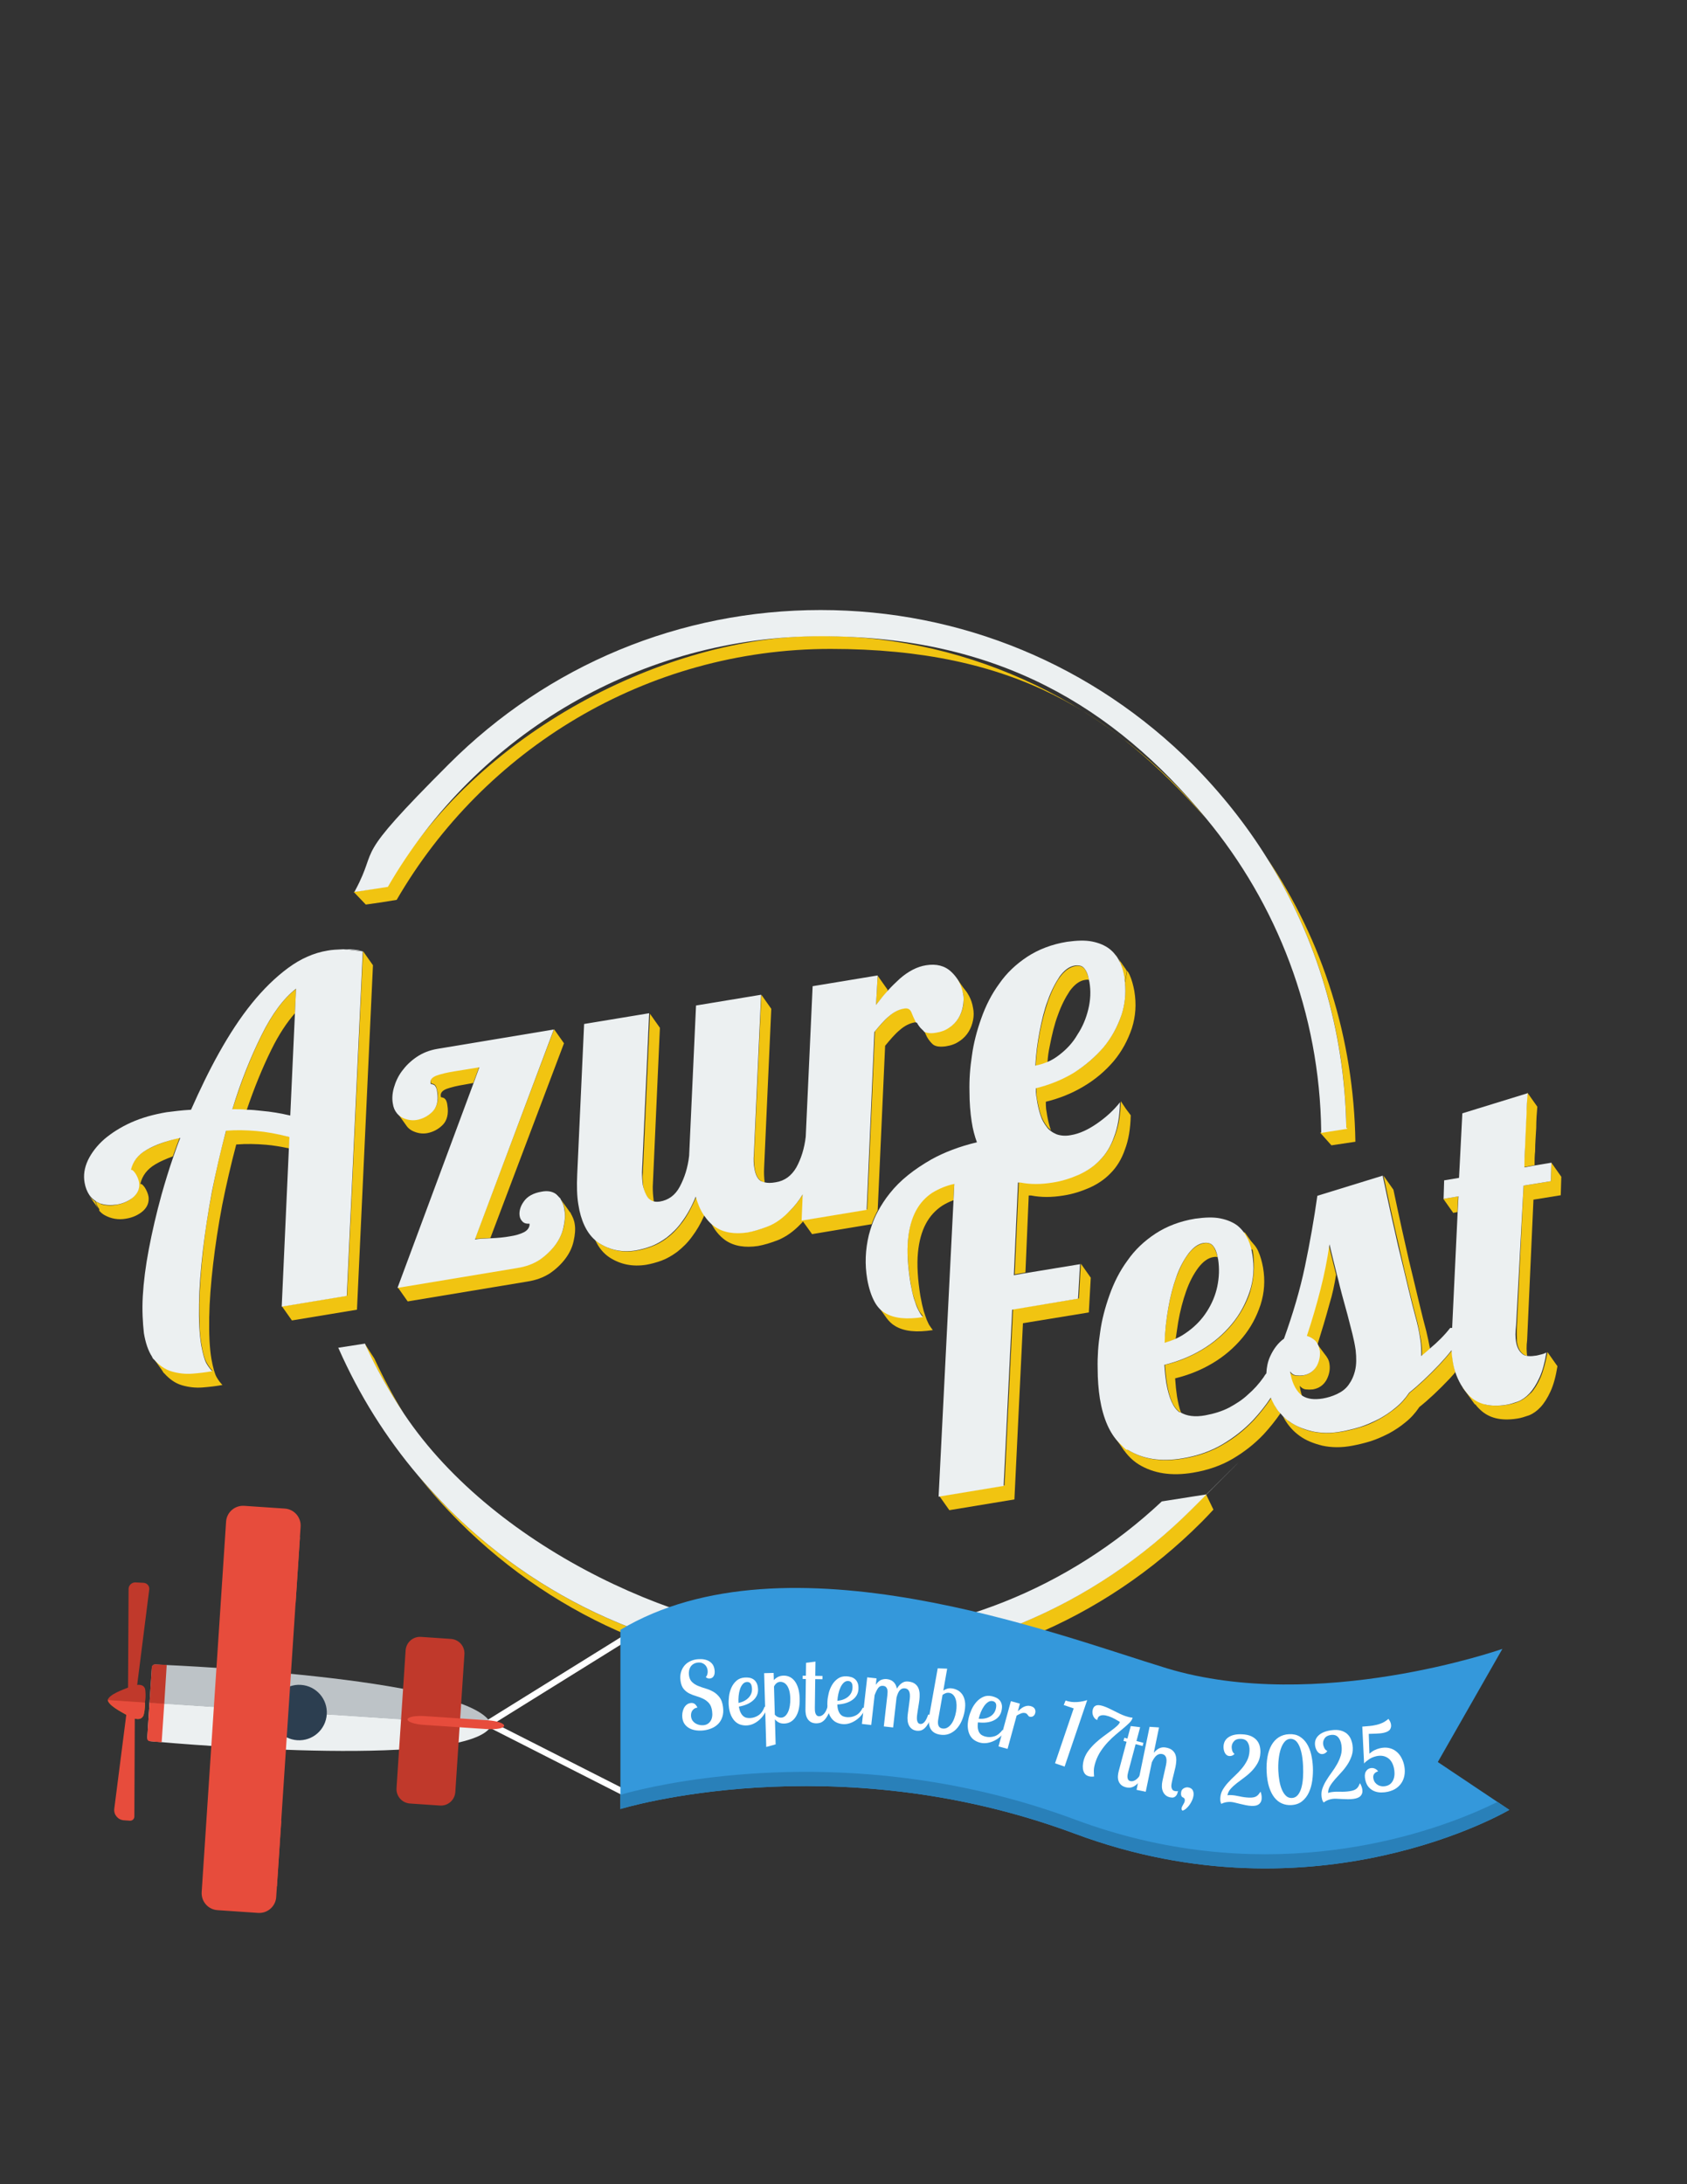 <?xml version="1.0" encoding="UTF-8" standalone="no"?>
<!DOCTYPE svg PUBLIC "-//W3C//DTD SVG 1.1//EN" "http://www.w3.org/Graphics/SVG/1.1/DTD/svg11.dtd">
<svg width="100%" height="100%" viewBox="0 0 612 792" version="1.1" xmlns="http://www.w3.org/2000/svg" xmlns:xlink="http://www.w3.org/1999/xlink" xml:space="preserve" xmlns:serif="http://www.serif.com/" style="fill-rule:evenodd;clip-rule:evenodd;stroke-linejoin:round;stroke-miterlimit:2;">
    <rect x="0" y="0" width="612" height="792" fill="#333333" stroke="none"/>
    <path d="M479.8,507.2C481.5,506.9 483.3,506.4 484.9,505.6C486.6,504.8 487.9,503.7 489.1,502.3C490.2,500.8 491,499.1 491.5,497C492,494.9 492,492.4 491.6,489.6C491.2,487.5 490.9,485.5 490.4,483.6C489.9,481.6 489.3,479.3 488.6,476.6C487.9,473.9 487,470.6 485.9,466.6C485.5,465.3 485.2,463.8 484.8,462.2C484.1,465.8 483.4,469.3 482.5,472.8C481.3,477.7 479.7,482.6 478.1,487.7C478.3,488.2 478.5,488.8 478.6,489.5C478.6,489.6 478.6,489.8 478.7,489.9C479.4,490.3 480.1,490.7 480.7,491.2C481.6,492 482.2,493.2 482.4,494.5C482.7,496.5 482.4,498.4 481.3,500.3C480.3,502.2 478.7,503.3 476.4,503.7C475.5,503.8 474.7,503.8 473.8,503.7C472.9,503.6 472.2,503.1 471.6,502.3C471.8,503.7 472.2,505 472.5,506.1C474.3,507.4 476.8,507.7 479.8,507.2Z" style="fill:none;fill-rule:nonzero;"/>
    <path d="M393.6,355.2C391.5,355.6 389.7,356.9 388,359.2C386.3,361.5 385,364.4 383.7,367.9C382.5,371.4 381.5,375.2 380.7,379.3C380.3,381.3 380,383.1 379.8,385C381.3,384.3 382.8,383.5 384.2,382.4C386.8,380.4 389.1,378 390.9,375.3C392.7,372.5 394,369.5 394.8,366.2C395.6,362.9 395.7,359.5 395.2,356.2C395.1,355.8 395.1,355.5 395,355.3C394.5,355.2 394.1,355.2 393.6,355.2Z" style="fill:none;fill-rule:nonzero;"/>
    <path d="M105.3,404.6L107,367.4C104,370.7 101.1,375.1 98.4,380.6C95.1,387.2 92.2,394.4 89.5,402.4C91.3,402.5 93.1,402.7 94.9,402.8C98.5,403.2 102,403.8 105.3,404.6Z" style="fill:none;fill-rule:nonzero;"/>
    <path d="M440.2,455.7C438.1,456.1 436.3,457.4 434.6,459.6C432.9,461.8 431.5,464.7 430.2,468.1C429,471.5 428,475.3 427.3,479.4C426.9,481.4 426.6,483.4 426.4,485.3C428,484.6 429.4,483.7 430.9,482.6C433.5,480.6 435.8,478.2 437.6,475.5C439.4,472.7 440.6,469.7 441.4,466.4C442.1,463.1 442.3,459.8 441.7,456.5C441.6,456.1 441.6,455.8 441.5,455.6C441.2,455.6 440.7,455.6 440.2,455.7Z" style="fill:none;fill-rule:nonzero;"/>
    <path d="M138.3,327.2L143.9,326.3C175.4,272 234.2,235.3 301.3,235.3C368.4,235.3 404,259 437.3,296.6C403.9,256.4 353.6,230.6 297.6,230.6C241.6,230.6 172.9,265.4 140.5,321.4L140.4,321.4C140.4,321.5 128.4,323.4 128.4,323.4L128.3,323.4L132.7,328L138.3,327.2Z" style="fill:rgb(241,196,17);fill-rule:nonzero;"/>
    <path d="M146.5,512.6C142.5,506.1 139,499.5 135.8,492.6L132.3,487.2L132.3,487.4C136.5,496.2 141.3,504.7 146.5,512.6Z" style="fill:rgb(241,196,17);fill-rule:nonzero;"/>
    <path d="M436.7,542.7C435.1,544.4 433.7,545.8 432.4,547.1C396.4,583.1 348.4,603 297.5,603C246.6,603 198.6,583.1 162.6,547C158.8,543.2 155.1,539.2 151.7,535.1C156.3,540.9 161.3,546.5 166.6,551.8C202.6,587.8 250.4,607.6 301.3,607.6C352.2,607.6 400,587.9 436,551.8C437.5,550.3 438.8,548.9 440.2,547.4L437.5,541.8L436.7,542.7Z" style="fill:rgb(241,196,17);fill-rule:nonzero;"/>
    <path d="M459.6,311.1C477.8,340.2 487.9,373.8 488.4,408.9L488.4,409.2L478.9,410.7L483,415.3L491.7,414C491.1,376.8 480,341.3 459.6,311.1Z" style="fill:rgb(241,196,17);fill-rule:nonzero;"/>
    <path d="M55.2,491.9C55.2,491.967 55.2,491.967 55.2,491.9Z" style="fill:rgb(241,196,17);fill-rule:nonzero;"/>
    <path d="M107,367.4L107.4,358.6C102.9,362 98.7,367.7 94.8,375.6C90.9,383.5 87.4,392.4 84.3,402.3C86,402.4 87.8,402.4 89.5,402.5C92.2,394.5 95.2,387.2 98.4,380.7C101.2,375 104.1,370.7 107,367.4Z" style="fill:rgb(241,196,17);fill-rule:nonzero;"/>
    <path d="M52.9,417.1C49.9,418.9 48,421.3 47.3,424.3C47.7,424.2 48.3,424.7 49,425.7C49.7,426.7 50.1,427.8 50.3,429C50.6,431 50,432.6 48.3,434.1C46.7,435.6 44.6,436.5 42.1,436.9C40,437.3 38,437.1 36.2,436.5L36,439C36.6,439.7 37.3,440.3 38.1,440.7C40.3,441.9 42.9,442.4 45.7,441.9C48.2,441.5 50.3,440.5 51.9,439.1C53.5,437.6 54.1,436 53.9,434C53.7,432.8 53.2,431.7 52.6,430.7C51.9,429.7 51.4,429.2 50.9,429.3C51.6,426.3 53.4,423.9 56.5,422.1C58.2,421.1 60.3,420.2 62.7,419.3C63.5,417.1 64.3,414.8 65.2,412.5C60.1,413.8 56.1,415.3 52.9,417.1Z" style="fill:rgb(241,196,17);fill-rule:nonzero;"/>
    <path d="M135.3,350C135.3,350 135.2,350 135.3,350L131.7,344.9L125.9,469.8L102.3,473.7L105.9,478.8L129.5,474.9L135.3,350Z" style="fill:rgb(241,196,17);fill-rule:nonzero;"/>
    <path d="M93,409.9C89.4,409.6 85.8,409.6 82.1,409.8C80.1,417 78.4,424.3 77,431.8C75.5,439.3 74.4,446.4 73.7,453.3C72.9,460.2 72.5,466.6 72.3,472.5C72.3,478.4 72.3,483.4 73.1,487.6C73.6,490.8 74.3,493 75,494.2C75.7,495.4 76.4,496.4 77.1,497C74.9,497.4 72.5,497.7 69.9,497.9C67.3,498.1 64.8,497.8 62.4,497.1C60,496.4 57.9,494.9 56,492.8C55.8,492.5 55.6,492.3 55.3,492L58.8,496.9C58.8,497 59,497.2 59.1,497.3L59.1,497.5C59.3,497.6 59.4,497.9 59.6,498C61.5,500.1 63.6,501.6 66,502.3C68.4,503 70.9,503.3 73.5,503.1C76.1,502.9 78.5,502.6 80.7,502.2C80,501.5 79.3,500.6 78.6,499.4C77.9,498.2 77.3,496 76.7,492.8C76,488.7 75.8,483.6 75.9,477.7C76,471.8 76.5,465.4 77.3,458.5C78.1,451.6 79.2,444.4 80.6,437C82.1,429.5 83.8,422.2 85.7,415C89.4,414.7 93,414.8 96.6,415.1C99.1,415.3 101.9,415.8 104.9,416.4L105.1,412.3C100.6,410.9 96.6,410.2 93,409.9Z" style="fill:rgb(241,196,17);fill-rule:nonzero;"/>
    <path d="M164.8,388.3C162.3,388.7 160.2,389.2 158.5,389.8C156.8,390.4 156,391.3 156.3,392.5C156.4,392.7 156.4,392.9 156.6,392.9C156.8,392.9 157,393 157.3,393.1C157.6,393.2 157.9,393.5 158.1,393.8C158.3,394.2 158.5,394.8 158.7,395.8C159.2,398.8 158.6,401.2 157,402.9C155.3,404.6 153.4,405.6 151.3,405.9C149.4,406.2 147.6,405.9 145.9,405C145.2,404.6 144.6,404.1 144.1,403.5L147.6,408.4C148.1,409.1 148.8,409.6 149.5,410C151.3,410.9 153.1,411.2 154.9,410.9C157.1,410.5 159,409.5 160.6,407.9C162.2,406.3 162.8,403.8 162.3,400.8C162.2,399.8 161.9,399.1 161.7,398.8C161.5,398.5 161.2,398.2 160.9,398.1C160.6,398 160.4,397.9 160.2,397.9C160,397.9 159.9,397.8 159.9,397.5C159.7,396.3 160.5,395.4 162.1,394.8C163.8,394.2 165.9,393.7 168.4,393.3L171.7,392.7L173.9,386.7L164.8,388.3Z" style="fill:rgb(241,196,17);fill-rule:nonzero;"/>
    <path d="M204.5,444.9C204,447.1 203,449.3 201.5,451.3C200,453.3 198.2,455.1 195.9,456.6C193.7,458.1 190.9,459.1 187.7,459.6L144.3,466.8L147.9,471.9L191.3,464.7C194.5,464.2 197.2,463.2 199.5,461.7C201.7,460.2 203.6,458.4 205.1,456.4C206.6,454.4 207.6,452.3 208.1,450C208.6,447.8 208.8,445.7 208.5,443.9C208.3,442.4 207.7,441.1 207,439.9L207,439.7C206.9,439.7 206.8,439.6 206.8,439.6L203.3,434.7C204.1,435.9 204.6,437.2 204.9,438.8C205.1,440.7 205,442.7 204.5,444.9Z" style="fill:rgb(241,196,17);fill-rule:nonzero;"/>
    <path d="M177.9,448.9L204.6,378.3L201,373.2L172.3,449.2C173.6,449.2 175.5,449 177.9,448.9Z" style="fill:rgb(241,196,17);fill-rule:nonzero;"/>
    <path d="M203,434.4C203,434.4 203,434.5 203,434.4Z" style="fill:rgb(241,196,17);fill-rule:nonzero;"/>
    <path d="M201.4,432.9C201.4,432.9 201.5,432.9 201.4,432.9Z" style="fill:rgb(241,196,17);fill-rule:nonzero;"/>
    <path d="M321.1,379.2C323,376.9 324.7,374.9 326.4,373.5C328.1,372 330,371 332,370.7C332.2,370.7 332.4,370.6 332.5,370.6C332.4,370.5 332.4,370.4 332.3,370.2C331.8,369 331.3,367.9 330.8,366.8C330.4,365.8 329.5,365.3 328.3,365.5C326.2,365.9 324.4,366.8 322.7,368.3C321,369.8 319.3,371.7 317.4,374L314.6,438.5L291,442.4L291.4,432.9C289.9,435.2 288.4,437.2 286.8,438.8C284.1,441.4 281.4,443.3 278.8,444.5C276,445.7 273.6,446.4 271.4,446.7C266.7,447.5 262.8,446.8 259.5,444.6C258.9,444.2 258.3,443.7 257.8,443.2C259.2,446 260.9,448.1 263.1,449.7C266.3,451.9 270.3,452.5 275,451.8C277.2,451.4 279.6,450.7 282.4,449.6C285.2,448.4 287.8,446.6 290.4,443.9C290.7,443.6 291.1,443.2 291.3,442.9L294.6,447.5L316.2,443.9C316.8,442.2 317.5,440.6 318.4,438.9L321.1,379.2Z" style="fill:rgb(241,196,17);fill-rule:nonzero;"/>
    <path d="M233.3,429.9C233.6,431.8 234.2,433.3 235.2,434.5C235.7,435.2 236.4,435.6 237.2,435.8C237.1,435.5 237.1,435.3 237.1,435C236.9,433.5 236.8,432 236.8,430.4L239.4,372.7L235.8,367.6L233.2,425.3C233,426.9 233.2,428.4 233.3,429.9Z" style="fill:rgb(241,196,17);fill-rule:nonzero;"/>
    <path d="M273.8,423.8C274.2,426.1 275,427.6 276.2,428.3C276.6,428.5 276.9,428.7 277.4,428.7C277.2,427.1 277.1,425.4 277.2,423.5L279.8,365.8L276.2,360.7L273.6,418.4C273.4,420.4 273.6,422.2 273.8,423.8Z" style="fill:rgb(241,196,17);fill-rule:nonzero;"/>
    <path d="M349.4,364.8C349.1,366.3 348.6,367.7 347.8,369C347,370.3 345.9,371.5 344.5,372.4C343.1,373.3 341.5,374 339.5,374.3C337.7,374.6 336.3,374.4 335.3,373.9C335.5,374.3 335.7,374.8 335.9,375.2C336.4,376.4 337.2,377.5 338.2,378.5C339.2,379.5 340.9,379.7 343.1,379.4C345.1,379.1 346.7,378.5 348.1,377.5C349.5,376.6 350.6,375.4 351.4,374.1C352.2,372.8 352.7,371.4 353,369.9C353.3,368.4 353.3,366.9 353,365.5C352.5,362.3 351,359.6 348.7,357.5L348.5,357.3C348.9,358.3 349.2,359.3 349.4,360.5C349.7,361.8 349.6,363.3 349.4,364.8Z" style="fill:rgb(241,196,17);fill-rule:nonzero;"/>
    <path d="M322,359.4L322,358.9L318.4,353.8L317.8,364.5C319.2,362.6 320.6,361 322,359.4Z" style="fill:rgb(241,196,17);fill-rule:nonzero;"/>
    <path d="M247.6,443.1C245.8,445.5 244,447.4 242.1,448.8C240.2,450.3 238.3,451.3 236.4,452C234.5,452.7 232.7,453.2 230.9,453.5C226,454.3 221.5,453.4 217.6,450.9C217,450.5 216.4,450.1 215.9,449.6C217.2,452.4 218.9,454.5 221.2,456C225.1,458.5 229.5,459.4 234.5,458.6C236.2,458.3 238.1,457.8 240,457.1C241.9,456.4 243.8,455.3 245.7,453.9C247.6,452.4 249.5,450.6 251.2,448.2C252.7,446.2 254.2,443.7 255.5,440.7C254.3,438.9 253.3,436.6 252.6,434C251,437.6 249.4,440.7 247.6,443.1Z" style="fill:rgb(241,196,17);fill-rule:nonzero;"/>
    <path d="M338.2,432.2C335.7,433.7 333.8,435.9 332.3,438.7C330.8,441.5 329.8,445 329.4,449.3C329,453.6 329.3,458.9 330.3,465C330.7,467.2 331,469 331.5,470.4C331.9,471.8 332.3,472.9 332.7,473.8C333.1,474.7 333.4,475.4 333.8,475.9C334.2,476.4 334.5,476.8 334.8,477.3C328.9,478.2 324.4,477.8 321.1,475.8C319.6,474.9 318.3,473.6 317.3,471.8C317.3,471.9 321.6,477.9 321.6,477.9C322.5,479.1 323.5,480.1 324.7,480.8C328,482.8 332.5,483.2 338.4,482.3C338.1,481.9 337.7,481.4 337.4,480.9C337,480.4 336.7,479.7 336.3,478.8C335.9,477.9 335.6,476.8 335.1,475.4C334.7,474 334.3,472.2 333.9,470C332.9,463.8 332.6,458.5 333,454.3C333.4,450 334.4,446.5 335.9,443.7C337.4,440.9 339.4,438.8 341.8,437.2C343.1,436.4 344.5,435.7 345.9,435.2L346.2,429C343.3,429.6 340.7,430.7 338.2,432.2Z" style="fill:rgb(241,196,17);fill-rule:nonzero;"/>
    <path d="M404,384.8C407,381.2 409.1,377.3 410.6,372.9C412,368.5 412.3,364.1 411.5,359.3C411.1,357.2 410.6,355.3 409.8,353.5C409.6,353 409.3,352.5 408.9,352L408.2,356.1L408.1,356.1C408.5,360.2 408.1,364 406.9,367.8C405.5,372.2 403.3,376.1 400.3,379.7C397.3,383.3 393.7,386.4 389.5,388.9C385.3,391.4 380.7,393.3 375.9,394.4C376,395.3 376,396.1 376,397C376.1,397.8 376.2,398.7 376.4,399.5C376.7,401.2 377.1,402.8 377.6,404.3C378.1,405.8 378.9,407.2 379.8,408.4C380.2,409 380.8,409.4 381.3,409.9C381.2,409.8 381.2,409.6 381.1,409.4C380.6,407.9 380.2,406.3 379.9,404.6C379.8,403.7 379.6,402.9 379.5,402.1C379.4,401.3 379.4,400.4 379.4,399.5C384.3,398.3 388.8,396.5 393,394C397.4,391.4 400.9,388.4 404,384.8Z" style="fill:rgb(241,196,17);fill-rule:nonzero;"/>
    <path d="M380.8,379.4C381.6,375.3 382.5,371.4 383.8,368C385,364.6 386.5,361.7 388.1,359.3C389.8,357 391.6,355.6 393.7,355.3C394.2,355.2 394.6,355.2 395.1,355.3C394.7,353.7 394.2,352.4 393.6,351.5C392.8,350.4 391.6,350 390.1,350.3C388,350.7 386.2,352 384.5,354.3C382.8,356.6 381.5,359.5 380.2,363C379,366.5 378,370.3 377.2,374.4C376.4,378.5 375.9,382.6 375.7,386.6C377.2,386.3 378.6,385.9 380,385.3C380.1,383.2 380.4,381.3 380.8,379.4Z" style="fill:rgb(241,196,17);fill-rule:nonzero;"/>
    <path d="M367.5,474.7L364.4,538.6L340.8,542.5L344.4,547.6L368,543.7L371.1,479.8L395,475.9L395.7,463.3L392.1,458.2L391.4,470.8L367.5,474.7Z" style="fill:rgb(241,196,17);fill-rule:nonzero;"/>
    <path d="M399.3,420.4C397.1,422.6 394.5,424.5 391.6,425.7C388.7,427 385.6,427.9 382.2,428.5C377.9,429.2 374.1,429.2 370.5,428.5C370.2,428.5 369.9,428.6 369.6,428.5L368.1,462.1L372,461.4L373.2,433.5L374.1,433.5C377.7,434.2 381.5,434.2 385.8,433.5C389.1,433 392.2,432 395.2,430.7C398.1,429.4 400.7,427.7 402.9,425.4C405.1,423.2 406.9,420.3 408.1,416.8C409.4,413.4 410.1,409.3 410.2,404.4L408.4,402L406.6,399.3C406.5,404.2 405.8,408.3 404.5,411.7C403.2,415.3 401.4,418.2 399.3,420.4Z" style="fill:rgb(241,196,17);fill-rule:nonzero;"/>
    <path d="M461.2,506.9C459.3,509.7 457.2,512.4 454.9,514.9C451.6,518.4 447.9,521.4 443.7,523.8C439.5,526.3 434.7,528 429.2,528.9C421.4,530.2 414.8,529.2 409.5,525.9C408.3,525.2 407.3,524.3 406.3,523.4C408,526.8 410.4,529.3 413.1,531C418.5,534.3 425,535.3 432.8,534C438.2,533.1 443.1,531.4 447.3,528.9C451.5,526.4 455.2,523.5 458.5,520C460.7,517.6 462.7,515.1 464.5,512.5C463.8,511.6 463,510.7 462.5,509.7C462,508.7 461.5,507.7 461.2,506.9Z" style="fill:rgb(241,196,17);fill-rule:nonzero;"/>
    <path d="M427.4,479.5C428.1,475.4 429.1,471.6 430.3,468.2C431.5,464.8 433,462 434.7,459.7C436.4,457.5 438.2,456.1 440.3,455.8C440.8,455.7 441.2,455.7 441.7,455.8C441.3,454.2 440.8,452.9 440.2,452C439.4,450.9 438.2,450.5 436.7,450.8C434.6,451.2 432.8,452.5 431.1,454.7C429.4,456.9 428,459.8 426.7,463.2C425.5,466.6 424.5,470.4 423.8,474.5C423.1,478.6 422.6,482.8 422.4,487C423.9,486.6 425.2,486.2 426.5,485.5C426.8,483.4 427.1,481.4 427.4,479.5Z" style="fill:rgb(241,196,17);fill-rule:nonzero;"/>
    <path d="M555.2,505.2C553.8,506.6 552.4,507.6 551,508.2C549.5,508.8 548.1,509.2 546.6,509.4C540.8,510.3 536.3,509.3 533.2,506.1C534.2,508 535.4,509.7 536.9,511.1C540.1,514.2 544.5,515.3 550.3,514.4C551.8,514.2 553.2,513.7 554.7,513.2C556.2,512.6 557.6,511.6 558.9,510.2C560.2,508.8 561.4,506.9 562.5,504.5C563.6,502.1 564.4,499.1 565,495.4L561.4,490.3C560.7,494 559.9,497 558.9,499.4C557.8,501.9 556.6,503.8 555.3,505.2L555.2,505.2Z" style="fill:rgb(241,196,17);fill-rule:nonzero;"/>
    <path d="M484.7,462.2C483.9,459 483,455.4 482,451.2C481.3,456.9 480.2,462.4 478.7,467.7C477.3,473.1 475.7,478.6 473.8,484.4C475,484.8 476,485.3 476.8,486.1C477.2,486.5 477.6,487 477.9,487.7C479.5,482.6 481,477.6 482.3,472.8C483.4,469.3 484.1,465.8 484.7,462.2Z" style="fill:rgb(241,196,17);fill-rule:nonzero;"/>
    <path d="M526.7,489.7C525.2,491.6 523.7,493.3 522.2,494.9C518.4,498.9 514.8,502.3 511.3,505.1C509.8,507.3 508.2,509.1 506.3,510.6C504.4,512.1 502.4,513.5 500.2,514.7C498,515.9 495.8,516.9 493.6,517.5C491.4,518.2 489.2,518.7 487.1,519.1C483,519.8 479.3,519.8 476.1,519.1C472.9,518.4 470.2,517.1 467.8,515.5C466.9,514.8 466.1,514.2 465.4,513.5C465.6,513.9 465.8,514.2 466,514.6C467.4,517 469.2,519 471.4,520.6C473.7,522.3 476.5,523.4 479.7,524.2C482.9,524.9 486.6,525 490.7,524.2C492.8,523.8 494.9,523.3 497.2,522.6C499.4,521.9 501.6,520.9 503.8,519.8C506,518.6 508,517.3 509.9,515.7C511.8,514.2 513.5,512.3 514.9,510.2C518.4,507.4 522,504 525.8,500C526.5,499.2 527.3,498.4 528,497.5C527.6,496.3 527.3,495 527.1,493.6C526.9,492.3 526.8,491 526.7,489.7Z" style="fill:rgb(241,196,17);fill-rule:nonzero;"/>
    <path d="M473.7,503.8C474.6,503.9 475.4,503.9 476.3,503.8C478.5,503.4 480.1,502.3 481.2,500.4C482.2,498.5 482.6,496.6 482.3,494.6C482.1,493.1 481.5,492.1 480.6,491.3C480,490.8 479.4,490.4 478.6,490C478.8,491.8 478.5,493.6 477.5,495.4C476.5,497.3 474.9,498.4 472.6,498.8C471.7,498.9 470.9,498.9 470,498.8C469.1,498.7 468.4,498.2 467.8,497.4C468.5,501.2 469.7,504 471.5,505.6C471.8,505.8 472.1,506 472.4,506.3C472,505.2 471.7,503.9 471.5,502.5C472.1,503.2 472.8,503.7 473.7,503.8Z" style="fill:rgb(241,196,17);fill-rule:nonzero;"/>
    <path d="M553.3,412.5C553.3,415.8 553,419.3 552.9,423.2L556.7,422.5C556.7,420.8 556.7,419.1 556.9,417.5C556.9,414.2 557.2,411.4 557.3,409C557.3,406.2 557.5,403.6 557.7,401.3L554.1,396.2C553.9,398.4 553.8,401.1 553.7,403.9C553.6,406.4 553.4,409.2 553.3,412.5Z" style="fill:rgb(241,196,17);fill-rule:nonzero;"/>
    <path d="M511.2,467.7C512.2,471.8 513,475 513.7,477.6C514.4,480.1 514.9,482.7 515.4,485.5C515.8,487.9 515.9,490 515.8,491.8C516.8,490.9 517.8,490.1 518.8,489.2C518.4,487 517.9,484.7 517.4,482.6C516.7,480.1 515.9,476.8 514.9,472.7C513.9,468.6 512.7,463.4 511.1,456.9C509.6,450.4 507.7,441.9 505.5,431.4L501.9,426.3C504.1,436.8 506,445.4 507.5,451.8C509,458.4 510.2,463.7 511.2,467.7Z" style="fill:rgb(241,196,17);fill-rule:nonzero;"/>
    <path d="M453.6,468.2C452.2,472.6 450,476.5 447,480.2C444,483.8 440.4,486.9 436.2,489.4C432,491.9 427.4,493.8 422.6,494.9C422.7,496.1 422.8,497.3 422.9,498.4C423,499.5 423.2,500.6 423.3,501.5C424.2,507.1 425.8,510.6 428.1,512.1L428.4,512.1C427.8,510.5 427.4,508.7 427,506.4C426.9,505.4 426.7,504.4 426.6,503.3C426.5,502.2 426.4,501.1 426.3,499.8C431.2,498.6 435.7,496.8 439.9,494.3C444.1,491.8 447.7,488.7 450.7,485.1C453.7,481.5 455.8,477.6 457.3,473.1C458.7,468.7 459,464.3 458.2,459.6C457.8,457.5 457.3,455.6 456.5,453.8C455.8,452.1 454.6,450.8 453.2,449.5C453.9,451 454.3,452.7 454.6,454.4C455.2,459.2 454.9,463.7 453.6,468.1L453.6,468.2Z" style="fill:rgb(241,196,17);fill-rule:nonzero;"/>
    <path d="M523.6,434.7L527.2,439.8L528.7,439.5L529,433.8L523.6,434.7Z" style="fill:rgb(241,196,17);fill-rule:nonzero;"/>
    <path d="M556.3,435L566.2,433.4L566.4,426.7L562.8,421.6L562.6,428.3L552.7,429.9L550.3,480.8C550.1,483 550.3,485 550.3,486.7C550.6,488.4 551.2,489.8 552.3,490.8C552.7,491.2 553.3,491.5 554,491.7C553.8,490.1 553.7,488.1 554,486L556.3,435Z" style="fill:rgb(241,196,17);fill-rule:nonzero;"/>
    <path d="M406.4,349.4C407.3,350.2 408.2,351.1 408.9,352.1L404.7,346.2C405.3,346.9 405.8,347.7 406.2,348.6C406.3,348.8 406.4,349.1 406.4,349.4Z" style="fill:rgb(241,196,17);fill-rule:nonzero;"/>
    <path d="M406.4,349.4C407.1,350.9 407.5,352.6 407.8,354.3C407.9,355 408,355.5 408,356.2L408.1,356.2L408.8,352.1C408.2,351 407.4,350.2 406.4,349.4Z" style="fill:rgb(241,196,17);fill-rule:nonzero;"/>
    <path d="M488.4,408.9C487.8,373.8 477.8,340.2 459.6,311.1C452,298.9 442.9,287.5 432.6,277.1C396.6,241.1 348.6,221.2 297.7,221.2C246.8,221.2 198.8,241.1 162.8,277.1C126.8,313.1 137.9,306 128.9,322.8L128.6,323.4C128.6,323.5 140.6,321.6 140.6,321.6L140.7,321.6C173.1,265.5 233.4,230.7 297.8,230.7C362.2,230.7 404.1,256.4 437.5,296.7C463.2,327.7 478.8,367.3 479.3,410.4L479.3,410.8L488.8,409.3L488.4,408.9Z" style="fill:rgb(236,240,241);fill-rule:nonzero;"/>
    <path d="M437.5,541.9L421.6,544.4L421.5,544.4C387.7,576.1 343.7,593.6 297.6,593.6C251.5,593.6 180,562.6 146.6,512.7C141.3,504.7 136.5,496.3 132.5,487.5L132.5,487.3C132.4,487.3 132.4,487.2 132.4,487.2L122.7,488.7L122.9,489.1C130.3,505.8 139.9,521.2 151.8,535.2C155.3,539.3 158.9,543.2 162.7,547.1C198.7,583.1 246.7,603 297.6,603C348.5,603 396.5,583.1 432.5,547.1C468.5,511.1 435.1,544.4 436.8,542.7L437.5,541.9Z" style="fill:rgb(236,240,241);fill-rule:nonzero;"/>
    <path d="M32.2,433.4L35.8,438.4C35.2,437.6 34.9,436.7 34.5,435.6C33.6,435 32.8,434.3 32.2,433.4Z" style="fill:rgb(241,196,17);fill-rule:nonzero;"/>
    <path d="M36.2,439C36.2,438.9 36.1,438.9 36.2,439Z" style="fill:rgb(236,240,241);fill-rule:nonzero;"/>
    <path d="M34.7,435.7L34.7,435.6C35,436.7 35.4,437.6 36,438.4L36.4,439L36.6,436.5C35.9,436.2 35.3,436 34.8,435.7L34.7,435.7Z" style="fill:rgb(241,196,17);fill-rule:nonzero;"/>
    <path d="M450.4,454.5L455.6,452.5L451.6,446.9L450.4,446.9L450.4,454.5Z" style="fill:rgb(241,196,17);fill-rule:nonzero;"/>
    <path d="M481.3,492L477.2,492.8L477.2,488.3L478.1,487.7L481.3,492Z" style="fill:rgb(241,196,17);fill-rule:nonzero;"/>
    <path d="M407.9,526.1L403.9,520.4L401.6,515.8L413.6,515.8L407.9,526.1Z" style="fill:rgb(241,196,17);fill-rule:nonzero;"/>
    <path d="M344.3,358L347.9,359.1L351,360.3L347.1,354.8L344.3,358Z" style="fill:rgb(241,196,17);fill-rule:nonzero;"/>
    <path d="M538.8,509.6L535,509.2L530.6,503.1L535.6,504.8L538.8,509.6Z" style="fill:rgb(241,196,17);fill-rule:nonzero;"/>
    <path d="M124.8,344.2L131.7,344.9C129.6,344.4 127.3,344.1 124.8,344.2Z" style="fill:rgb(236,240,241);fill-rule:nonzero;"/>
    <path d="M202.2,433.5C202,433.3 201.8,433.1 201.5,433L203,434.5C202.7,434.1 202.5,433.8 202.2,433.5Z" style="fill:rgb(236,240,241);fill-rule:nonzero;"/>
    <path d="M295.1,438.1C294.7,438.6 294.4,439.1 294.1,439.6L295,439.6L295,438.1L295.1,438.1Z" style="fill:rgb(236,240,241);fill-rule:nonzero;"/>
    <path d="M332.5,370.6C333,371.6 333.7,372.6 334.6,373.4C334.8,373.6 335,373.8 335.3,373.9C335,373.2 334.6,372.5 334.4,371.9C334.1,371.1 333.4,370.6 332.5,370.6Z" style="fill:rgb(236,240,241);fill-rule:nonzero;"/>
    <g>
        <path d="M124.7,344.2C122.3,344.3 120.3,344.4 118.8,344.7C113.9,345.5 109.1,347.6 104.5,351C99.9,354.4 95.5,358.7 91.3,363.9C87.1,369.1 83.2,375.1 79.5,381.7C75.8,388.3 72.5,395.2 69.3,402.4C65.7,402.6 62.8,403 60.4,403.3C55.7,404.1 51.4,405.3 47.6,407C43.8,408.7 40.5,410.8 37.8,413.1C35.2,415.4 33.2,418 31.9,420.7C30.6,423.5 30.2,426.2 30.7,428.9C31,430.6 31.6,432.1 32.4,433.3C33,434.2 33.8,434.9 34.7,435.5L34.7,435.6C35.3,435.9 35.9,436.2 36.4,436.4C38.2,437 40.1,437.1 42.3,436.8C44.8,436.4 46.9,435.4 48.5,434C50.1,432.5 50.7,430.9 50.5,428.9C50.3,427.7 49.8,426.6 49.2,425.6C48.5,424.6 48,424.1 47.5,424.2C48.2,421.2 50,418.8 53.1,417C56.1,415.2 60.3,413.7 65.4,412.6C64.5,414.8 63.7,417.1 62.9,419.4C61.3,424 59.9,428.6 58.6,433.2C56.7,440.1 55.2,446.6 54,452.9C52.8,459.2 52.1,464.8 51.8,470C51.5,475.2 51.8,479.7 52.2,483.4C52.8,487 53.8,489.9 55.2,492L55.2,492.1C55.4,492.5 55.6,492.8 55.9,493C57.8,495.1 59.9,496.6 62.3,497.3C64.7,498 67.2,498.3 69.8,498.1C72.4,497.9 74.8,497.6 77,497.2C76.3,496.5 75.6,495.6 74.9,494.4C74.2,493.2 73.6,491 73,487.8C72.3,483.7 72.1,478.6 72.2,472.7C72.3,466.8 72.8,460.4 73.6,453.5C74.4,446.6 75.5,439.4 76.9,432C78.4,424.5 80.1,417.2 82,410C85.7,409.7 89.3,409.8 92.9,410.1C96.5,410.4 100.5,411.1 105,412.3L104.8,416.4L102.2,473.8L125.8,469.9L131.6,345L124.6,344.2L124.7,344.2ZM84.3,402.2C87.3,392.3 90.9,383.4 94.8,375.5C98.7,367.6 102.9,362 107.4,358.5L107,367.3L105.3,404.5C101.9,403.7 98.4,403.1 94.9,402.8C93.1,402.6 91.3,402.4 89.5,402.4C87.8,402.2 86.1,402.2 84.3,402.2Z" style="fill:rgb(236,240,241);fill-rule:nonzero;"/>
        <path d="M203.3,434.7L203.3,434.5C203.2,434.4 203.1,434.4 203.1,434.4L201.6,432.9C200.3,432 198.6,431.7 196.5,432.1C193.5,432.6 191.3,433.8 190,435.7C188.7,437.5 188.3,439.3 188.5,440.8C188.6,441.7 189,442.4 189.6,443C190.2,443.6 191.1,443.8 192.1,443.7L192.1,444.3C191.9,445.4 191.2,446.2 190.1,446.8C188.7,447.5 187,448 185,448.3C182.8,448.7 180.5,448.9 178.1,449L178,449C175.6,449.1 173.7,449.2 172.3,449.4L200.9,373.3L158.8,380.3C155.8,380.8 153.3,381.8 151.1,383.3C148.9,384.8 147.2,386.5 145.8,388.4C144.4,390.3 143.5,392.3 142.9,394.4C142.3,396.5 142.2,398.4 142.5,400.1C142.7,401.6 143.2,402.7 144,403.7C144.5,404.3 145.1,404.8 145.8,405.2C147.6,406.1 149.4,406.4 151.2,406.1C153.4,405.7 155.3,404.7 156.9,403.1C158.5,401.5 159.1,399 158.6,396C158.5,395 158.2,394.3 158,394C157.8,393.6 157.5,393.4 157.2,393.3C156.9,393.2 156.7,393.1 156.5,393.1C156.3,393.1 156.2,393 156.2,392.7C156,391.5 156.8,390.6 158.4,390C160.1,389.4 162.2,388.9 164.7,388.5L173.9,387L171.7,393L144.2,467L187.6,459.8C190.8,459.3 193.5,458.3 195.8,456.8C198,455.3 199.9,453.5 201.4,451.5C202.9,449.5 203.9,447.4 204.4,445.1C204.9,442.9 205.1,440.8 204.8,439C204.6,437.2 204,435.9 203.3,434.7Z" style="fill:rgb(236,240,241);fill-rule:nonzero;"/>
        <path d="M349.4,360.5C349.2,359.3 348.9,358.3 348.5,357.3C347.8,355.5 346.6,353.8 345.1,352.4C342.8,350.2 339.7,349.4 336,350C332.7,350.5 329.5,352.2 326.4,354.9C324.9,356.3 323.4,357.7 322,359.3C320.5,360.9 319.2,362.6 317.8,364.4L318.4,353.7L294.8,357.6L292.3,412.2C291.8,416.5 290.6,420.2 288.9,423.3C287.1,426.4 284.6,428.2 281.4,428.7C279.7,429 278.4,429 277.3,428.7C276.9,428.6 276.5,428.4 276.1,428.3C274.9,427.6 274.1,426.1 273.7,423.8C273.4,422.1 273.3,420.4 273.5,418.4L276.1,360.7L252.5,364.6L250,419.1C249.5,423.5 248.3,427.1 246.6,430.3C244.9,433.5 242.4,435.2 239.3,435.7C238.4,435.8 237.7,435.8 237.1,435.6C236.3,435.4 235.6,434.9 235.1,434.3C234.2,433.1 233.6,431.5 233.2,429.7C233,428.2 232.9,426.7 232.9,425.1L235.5,367.4L211.9,371.3L209.4,425.8C209.2,430.1 209.3,433.7 209.8,436.7C210.7,442.6 212.8,446.9 215.7,449.5C216.2,450 216.8,450.4 217.4,450.8C221.3,453.3 225.7,454.2 230.7,453.4C232.4,453.1 234.3,452.6 236.2,451.9C238.1,451.2 240,450.1 241.9,448.7C243.8,447.2 245.7,445.4 247.4,443C249.2,440.6 250.9,437.6 252.4,433.9C253.1,436.5 254.1,438.8 255.3,440.6C256,441.6 256.8,442.6 257.6,443.4C258.4,444.2 258.7,444.3 259.3,444.8C262.5,447 266.5,447.6 271.2,446.9C273.4,446.5 275.8,445.8 278.6,444.7C281.4,443.6 284,441.7 286.6,439C288.2,437.4 289.8,435.4 291.2,433.1L290.8,442.6L314.4,438.7L317.2,374.2C319.1,371.9 320.8,369.9 322.5,368.5C324.2,367 326.1,366 328.1,365.7C329.3,365.5 330.1,365.9 330.6,367C331,368 331.5,369.2 332.1,370.4C332.2,370.5 332.2,370.7 332.3,370.8C333.2,370.8 333.9,371.2 334.3,372.1C334.6,372.8 334.9,373.5 335.2,374.1C336.2,374.6 337.6,374.8 339.4,374.5C341.4,374.2 343,373.6 344.4,372.6C345.8,371.7 346.9,370.5 347.7,369.2C348.5,367.9 349,366.5 349.3,365C349.6,363.3 349.7,361.8 349.4,360.5Z" style="fill:rgb(236,240,241);fill-rule:nonzero;"/>
    </g>
    <path d="M400.3,379.8C403.3,376.2 405.4,372.3 406.9,367.9C408.1,364.1 408.5,360.3 408.1,356.2C408,355.5 408,355 407.9,354.3C407.6,352.6 407.2,350.9 406.5,349.4C406.4,349.1 406.3,348.8 406.1,348.6C405.7,347.7 405.2,346.9 404.6,346.2C404,345.4 403.3,344.7 402.4,344C400.8,342.8 398.7,341.9 396.2,341.4C393.7,340.9 390.7,341 387.1,341.5C381.5,342.4 376.7,344.3 372.7,346.9C368.6,349.6 365.2,352.8 362.5,356.7C359.7,360.5 357.6,364.7 356,369.2C354.4,373.7 353.2,378.2 352.6,382.7C351.9,387.2 351.6,391.5 351.7,395.7C351.7,399.8 352,403.5 352.5,406.7C352.9,409.5 353.6,412 354.4,414.2C348.1,415.7 342.6,417.8 337.9,420.4C331.6,424 326.5,428 322.8,432.7C321.1,434.8 319.7,437 318.5,439.2C317.6,440.8 316.9,442.5 316.3,444.2C315.9,445.4 315.5,446.6 315.2,447.8C313.9,453.2 313.7,458.5 314.6,463.8C315.2,467.2 316.1,469.9 317.3,472.1C318.3,473.9 319.5,475.2 321.1,476.1C324.4,478.1 328.9,478.5 334.8,477.6C334.5,477.2 334.1,476.7 333.8,476.2C333.5,475.7 333.1,475 332.7,474.1C332.3,473.2 332,472.1 331.5,470.7C331.1,469.3 330.7,467.5 330.3,465.3C329.3,459.1 329,453.8 329.4,449.6C329.8,445.3 330.8,441.8 332.3,439C333.8,436.2 335.8,434.1 338.2,432.5C340.7,431 343.3,429.9 346.2,429.3L345.9,435.5L340.5,542.7L364.1,538.8L367.2,474.9L391.1,470.9L391.8,458.4L371.7,461.7L367.8,462.4L369.3,428.8L370.2,428.8C373.8,429.5 377.6,429.5 381.9,428.8C385.2,428.3 388.3,427.3 391.3,426C394.2,424.7 396.8,423 399,420.7C401.2,418.5 403,415.6 404.2,412.1C405.5,408.7 406.2,404.6 406.3,399.7C404.1,402.5 401.4,405 398.1,407.3C394.8,409.6 391.6,411.1 388.5,411.6C386.5,412 384.7,411.8 383.3,411.3C382.6,411 381.8,410.6 381.2,410.1C380.6,409.7 380.1,409.2 379.7,408.6C378.8,407.4 378,406.1 377.5,404.5C377,403 376.6,401.4 376.3,399.7C376.2,398.8 376,398 375.9,397.2C375.8,396.4 375.8,395.5 375.8,394.6C380.7,393.4 385.2,391.6 389.4,389.1C393.7,386.4 397.3,383.3 400.3,379.8ZM384.3,382.5C382.9,383.6 381.4,384.5 379.9,385.1C378.5,385.7 377.1,386.1 375.6,386.4C375.8,382.4 376.3,378.4 377.1,374.2C377.9,370.1 378.8,366.2 380.1,362.8C381.3,359.4 382.8,356.5 384.4,354.1C386.1,351.8 387.9,350.4 390,350.1C391.5,349.9 392.7,350.2 393.5,351.3C394.2,352.2 394.7,353.5 395,355.1C395.1,355.4 395.1,355.8 395.2,356C395.8,359.4 395.6,362.7 394.8,366C394,369.3 392.7,372.4 390.9,375.1C389.2,378.1 386.9,380.5 384.3,382.5Z" style="fill:rgb(236,240,241);fill-rule:nonzero;"/>
    <path d="M552.7,429.9L562.6,428.3L562.8,421.6L556.8,422.6L553,423.3C553,419.5 553.3,415.9 553.4,412.6C553.5,409.3 553.7,406.5 553.8,404.1C553.8,401.3 554,398.7 554.2,396.4L530.5,403.7L529.3,427.1L523.9,428L523.7,434.7L529.1,433.8L528.8,439.5L526.8,481.5L526.1,481.5C524.1,484.1 521.6,486.6 518.6,489.1C517.7,490 516.6,490.8 515.6,491.7C515.6,489.9 515.6,487.8 515.2,485.4C514.8,482.6 514.2,480 513.5,477.5C512.8,475 512,471.7 511,467.6C510,463.5 508.8,458.3 507.2,451.8C505.7,445.3 503.8,436.8 501.6,426.3L477.9,433.6C476.7,442.1 475.2,450.6 473.4,459.2C471.6,467.8 469,476.5 465.8,485.4C463.7,486.9 462,489.1 460.7,492C459.9,493.8 459.5,495.8 459.4,498C459,498.4 458.7,498.9 458.4,499.4C456.7,501.8 454.8,503.9 452.7,505.7C450.7,507.6 448.3,509.1 445.9,510.4C443.4,511.7 440.5,512.6 437.3,513.2C433.5,513.9 430.5,513.5 428.2,512.1L427.9,512.1C425.7,510.6 424.1,507.1 423.1,501.5C423,500.5 422.8,499.5 422.7,498.4C422.6,497.3 422.5,496.2 422.4,494.9C427.3,493.7 431.8,491.9 436,489.4C440.2,486.9 443.8,483.8 446.8,480.2C449.8,476.6 451.9,472.7 453.4,468.2C454.8,463.8 455.1,459.4 454.3,454.7C454,453 453.6,451.3 452.9,449.8C452.8,449.5 452.7,449.2 452.5,449C451.7,447.3 450.5,445.7 448.9,444.4C447.3,443.2 445.2,442.3 442.7,441.8C440.2,441.3 437.2,441.4 433.6,441.9C428,442.8 423.2,444.7 419.2,447.3C415.1,450 411.7,453.2 409,457.1C406.2,460.9 404.1,465.1 402.5,469.6C400.9,474.1 399.7,478.6 399.1,483.1C398.4,487.6 398.1,491.9 398.2,496.1C398.2,500.2 398.5,503.9 399,507.1C400.2,514.4 402.6,519.8 406.1,523.3C409.6,526.8 408.1,525.2 409.3,525.8C414.7,529.1 421.2,530.1 429,528.8C434.4,527.9 439.3,526.2 443.5,523.7C447.7,521.2 451.4,518.3 454.7,514.8C457,512.3 459.1,509.7 461,506.8C461.4,507.7 461.8,508.6 462.3,509.5C462.9,510.5 463.5,511.5 464.3,512.3C464.7,512.7 465,513 465.3,513.4C466,514.1 466.8,514.9 467.7,515.4C470,517.1 472.8,518.2 476,519C479.2,519.7 482.9,519.8 487,519C489.1,518.6 491.2,518.1 493.5,517.4C495.7,516.7 497.9,515.7 500.1,514.6C502.3,513.4 504.3,512.1 506.2,510.5C508.1,509 509.8,507.1 511.2,505C514.7,502.2 518.3,498.8 522.1,494.8C523.6,493.2 525.1,491.5 526.6,489.6C526.6,490.9 526.8,492.2 527,493.5C527.2,494.9 527.5,496.2 527.9,497.4C529,500.8 530.7,503.6 532.9,506C536.1,509.2 540.5,510.3 546.3,509.4C547.8,509.2 549.2,508.7 550.7,508.2C552.2,507.6 553.6,506.6 554.9,505.2C556.2,503.8 557.4,501.9 558.5,499.5C559.6,497.1 560.4,494.1 561,490.4C560.3,490.8 559.7,491 558.8,491.2C558,491.4 557.3,491.6 556.8,491.6C555.6,491.8 554.6,491.8 553.7,491.6C553,491.5 552.5,491.2 552,490.7C551,489.8 550.3,488.4 550,486.6C549.7,484.9 549.7,483 550,480.7L552.7,429.9ZM423.8,474.4C424.5,470.3 425.5,466.5 426.7,463.1C427.9,459.7 429.4,456.9 431.1,454.6C432.8,452.4 434.6,451 436.7,450.7C438.2,450.5 439.4,450.8 440.2,451.9C440.9,452.8 441.4,454.1 441.7,455.7C441.8,456 441.8,456.4 441.9,456.6C442.4,459.9 442.3,463.1 441.6,466.5C440.9,469.8 439.6,472.8 437.8,475.6C436,478.4 433.8,480.7 431.1,482.7C429.6,483.8 428.2,484.7 426.6,485.4C425.3,486 423.8,486.5 422.5,486.9C422.6,482.7 423.1,478.5 423.8,474.4ZM491.6,496.9C491.1,499 490.3,500.7 489.2,502.2C488.1,503.7 486.7,504.7 485,505.5C483.3,506.3 481.6,506.8 479.9,507.1C476.8,507.6 474.4,507.3 472.6,506.2C472.3,506 472,505.8 471.7,505.5C469.9,503.8 468.6,501.1 468,497.3C468.6,498.1 469.3,498.6 470.2,498.7C471.1,498.8 471.9,498.8 472.8,498.7C475,498.3 476.6,497.2 477.7,495.3C478.6,493.6 479,491.7 478.8,489.9C478.8,489.8 478.8,489.6 478.7,489.5C478.6,488.8 478.4,488.3 478.2,487.7C477.9,487.1 477.5,486.5 477.1,486.1C476.2,485.3 475.2,484.7 474.1,484.4C476,478.7 477.6,473.2 479,467.7C480.4,462.3 481.5,456.8 482.3,451.2C483.3,455.4 484.2,459 485,462.2C485.4,463.8 485.8,465.2 486.1,466.6C487.1,470.6 488.1,473.9 488.8,476.6C489.5,479.3 490.1,481.6 490.6,483.6C491.1,485.6 491.5,487.5 491.8,489.6C492.1,492.4 492.1,494.8 491.6,496.9Z" style="fill:rgb(236,240,241);fill-rule:nonzero;"/>
    <g transform="matrix(0.524,0,0,0.524,39.101,546.019)">
        <g>
            <path d="M363.7,203.7C364.5,203.7 365.3,203.3 365.7,202.5C366.2,201.4 365.8,200.1 364.7,199.6L267.7,150.4L360.7,92.6C361.7,92 362,90.6 361.4,89.6C360.8,88.6 359.4,88.3 358.4,88.9L262.1,148.7C261.4,149.1 261,149.9 261.1,150.6C261.1,151.4 261.6,152.1 262.3,152.5L362.7,203.5C363,203.7 363.3,203.7 363.7,203.7Z" style="fill:white;fill-rule:nonzero;"/>
            <path d="M354.9,85.8L354.9,209.8C354.9,209.8 502.1,164.5 669.6,226.9C837.1,289.3 970.3,210.4 970.3,210.4L920.8,177.3L965.5,99C965.5,99 837.5,144 733.1,112.4C656.6,89.1 469.8,17.1 354.9,85.8Z" style="fill:rgb(52,152,219);fill-rule:nonzero;"/>
            <path d="M669.6,217.1C684.971,222.825 700.052,227.361 714.767,230.877C837.05,260.095 934.073,218.914 962.1,204.9L970.3,210.4C970.3,210.4 837.1,289.3 669.6,226.9C502.1,164.5 354.9,209.8 354.9,209.8L354.9,200C354.9,199.923 443.058,172.835 560.559,189.51C594.89,194.382 631.726,202.991 669.6,217.1Z" style="fill:rgb(41,128,185);fill-rule:nonzero;"/>
            <g transform="matrix(1,0,0,1,0,-34)">
                <path d="M420.094,147.593C420.315,149.31 420.132,150.686 419.545,151.722C418.958,152.757 418.085,153.349 416.926,153.498C416.326,153.575 415.807,153.533 415.372,153.371C414.937,153.208 414.474,152.919 413.984,152.502C414.53,151.995 414.911,151.314 415.128,150.457C415.346,149.6 415.396,148.721 415.28,147.819C415.187,147.09 414.975,146.375 414.645,145.676C414.315,144.977 413.855,144.37 413.266,143.857C412.676,143.344 411.972,142.954 411.152,142.689C410.333,142.423 409.387,142.359 408.313,142.497C407.197,142.641 406.226,142.973 405.398,143.494C404.571,144.015 403.913,144.666 403.424,145.449C402.936,146.232 402.602,147.115 402.423,148.098C402.244,149.08 402.223,150.108 402.361,151.181C402.626,153.242 403.343,154.829 404.512,155.944C405.68,157.06 407.071,157.95 408.683,158.615C410.296,159.28 412.043,159.885 413.923,160.429C415.804,160.972 417.568,161.716 419.217,162.661C420.865,163.605 422.305,164.882 423.538,166.49C424.77,168.099 425.57,170.341 425.94,173.217C426.271,175.792 426.125,178.047 425.501,179.982C424.877,181.916 423.939,183.531 422.687,184.826C421.436,186.122 419.942,187.143 418.205,187.889C416.469,188.636 414.656,189.131 412.768,189.374C411.094,189.589 409.416,189.608 407.736,189.431C406.055,189.255 404.517,188.831 403.122,188.159C401.727,187.488 400.548,186.548 399.585,185.341C398.623,184.134 398.023,182.608 397.786,180.762C397.648,179.689 397.658,178.575 397.815,177.421C397.972,176.266 398.282,175.201 398.746,174.225C399.209,173.249 399.844,172.415 400.649,171.723C401.455,171.03 402.437,170.609 403.596,170.46C404.54,170.339 405.378,170.493 406.109,170.923C406.841,171.352 407.555,172.242 408.252,173.592C407.228,173.768 406.408,174.091 405.792,174.563C405.176,175.035 404.711,175.575 404.397,176.182C404.082,176.79 403.891,177.425 403.824,178.088C403.756,178.751 403.758,179.362 403.83,179.92C403.979,181.079 404.366,182.054 404.991,182.847C405.617,183.639 406.364,184.274 407.232,184.751C408.101,185.229 409.014,185.547 409.973,185.708C410.932,185.868 411.84,185.893 412.699,185.783C414.673,185.529 416.208,184.568 417.302,182.901C418.397,181.233 418.762,178.983 418.398,176.15C418.089,173.746 417.384,171.906 416.281,170.63C415.179,169.353 413.859,168.334 412.322,167.572C410.784,166.81 409.166,166.189 407.468,165.709C405.77,165.229 404.152,164.608 402.615,163.845C401.077,163.083 399.751,162.021 398.638,160.659C397.525,159.297 396.809,157.371 396.489,154.881C396.213,152.735 396.335,150.8 396.855,149.075C397.375,147.35 398.155,145.865 399.195,144.618C400.234,143.372 401.503,142.38 403.001,141.642C404.498,140.904 406.084,140.428 407.758,140.213C408.488,140.119 409.497,140.077 410.785,140.085C412.073,140.094 413.368,140.321 414.668,140.764C415.969,141.208 417.135,141.964 418.166,143.031C419.198,144.098 419.841,145.619 420.094,147.593Z" style="fill:white;fill-rule:nonzero;"/>
                <path d="M450.168,160.634C450.381,163.656 449.317,166.269 446.978,168.472C444.638,170.675 441.284,172.169 436.914,172.954C437.208,174.668 437.619,176.049 438.149,177.097C438.678,178.144 439.288,178.958 439.98,179.538C440.671,180.119 441.446,180.498 442.305,180.676C443.163,180.855 444.046,180.912 444.952,180.848C447.024,180.702 448.929,180.026 450.666,178.82C452.403,177.613 453.744,175.697 454.687,173.071L456.759,172.925C456.31,174.562 455.64,176.138 454.749,177.654C453.858,179.17 452.782,180.525 451.521,181.72C450.26,182.915 448.875,183.891 447.367,184.648C445.858,185.405 444.284,185.841 442.643,185.956C441.132,186.062 439.657,185.906 438.218,185.486C436.779,185.067 435.477,184.302 434.315,183.19C433.152,182.079 432.169,180.597 431.367,178.745C430.564,176.893 430.066,174.585 429.871,171.822C429.744,170.009 429.811,168.031 430.072,165.887C430.334,163.742 430.886,161.73 431.73,159.848C432.574,157.967 433.741,156.367 435.232,155.047C436.722,153.727 438.633,152.986 440.964,152.822C442.043,152.746 443.099,152.791 444.13,152.957C445.161,153.123 446.109,153.49 446.973,154.059C447.837,154.627 448.555,155.433 449.128,156.478C449.7,157.522 450.047,158.907 450.168,160.634ZM436.671,170.433C439.703,169.743 442.055,168.493 443.728,166.683C445.402,164.874 446.152,162.739 445.979,160.278C445.863,158.638 445.5,157.481 444.889,156.808C444.277,156.135 443.454,155.835 442.418,155.908C441.295,155.987 440.344,156.488 439.562,157.41C438.781,158.333 438.158,159.494 437.692,160.893C437.227,162.292 436.912,163.833 436.749,165.515C436.585,167.196 436.559,168.836 436.671,170.433Z" style="fill:white;fill-rule:nonzero;"/>
                <path d="M460.969,149.622L461.111,154.618C461.908,153.73 462.85,152.999 463.938,152.427C465.026,151.855 466.305,151.548 467.776,151.507C469.29,151.464 470.705,151.748 472.021,152.36C473.337,152.972 474.501,153.924 475.511,155.216C476.522,156.508 477.337,158.152 477.957,160.147C478.576,162.143 478.925,164.525 479.003,167.293C479.157,172.7 478.259,176.925 476.311,179.968C474.362,183.01 471.701,184.579 468.327,184.675C466.899,184.715 465.67,184.48 464.638,183.968C463.606,183.456 462.687,182.713 461.88,181.741L462.371,199.065L455.863,200.873L454.415,149.808L460.969,149.622ZM465.625,155.789C464.673,155.816 463.826,156.11 463.085,156.673C462.343,157.235 461.727,158.021 461.236,159.03L461.788,178.496C462.415,179.258 463.113,179.801 463.879,180.125C464.646,180.45 465.397,180.602 466.133,180.581C467.214,180.55 468.156,180.177 468.958,179.462C469.761,178.746 470.437,177.786 470.987,176.579C471.537,175.373 471.941,173.966 472.199,172.356C472.456,170.747 472.559,169.034 472.507,167.218C472.444,164.968 472.185,163.103 471.732,161.622C471.279,160.142 470.715,158.967 470.041,158.099C469.367,157.23 468.635,156.623 467.846,156.278C467.057,155.932 466.317,155.769 465.625,155.789Z" style="fill:white;fill-rule:nonzero;"/>
                <path d="M489.936,141.799L489.805,151.665L494.803,151.731L494.773,154.003L489.775,153.936L489.512,173.733C489.505,174.252 489.519,174.847 489.553,175.519C489.587,176.19 489.698,176.83 489.885,177.438C490.071,178.047 490.367,178.559 490.773,178.976C491.179,179.392 491.749,179.605 492.485,179.615C493.653,179.631 494.775,179.061 495.851,177.907C496.926,176.753 497.783,174.99 498.42,172.618L500.822,172.65C500.05,175.366 499.232,177.508 498.367,179.076C497.502,180.645 496.61,181.834 495.69,182.644C494.771,183.454 493.866,183.972 492.976,184.198C492.086,184.424 491.273,184.533 490.537,184.523C488.979,184.502 487.707,184.193 486.719,183.596C485.732,182.998 484.963,182.242 484.412,181.325C483.862,180.409 483.486,179.398 483.284,178.292C483.082,177.186 482.989,176.091 483.003,175.01L483.284,153.85L481.077,153.821L481.107,151.549L483.314,151.578L483.433,142.621L489.936,141.799Z" style="fill:white;fill-rule:nonzero;"/>
                <path d="M519.696,160.836C519.546,163.862 518.178,166.329 515.592,168.237C513.006,170.145 509.496,171.227 505.064,171.484C505.151,173.221 505.395,174.642 505.795,175.745C506.195,176.848 506.704,177.729 507.321,178.388C507.939,179.047 508.663,179.516 509.494,179.795C510.325,180.075 511.194,180.237 512.102,180.282C514.176,180.385 516.148,179.941 518.017,178.951C519.886,177.96 521.446,176.218 522.696,173.724L524.771,173.827C524.129,175.398 523.276,176.883 522.21,178.282C521.144,179.68 519.914,180.897 518.519,181.933C517.124,182.969 515.633,183.772 514.045,184.343C512.457,184.914 510.841,185.159 509.199,185.078C507.686,185.002 506.24,184.671 504.861,184.082C503.482,183.494 502.282,182.579 501.261,181.336C500.239,180.094 499.441,178.506 498.865,176.571C498.289,174.636 498.07,172.285 498.208,169.519C498.298,167.704 498.601,165.747 499.116,163.65C499.632,161.552 500.421,159.62 501.484,157.853C502.546,156.086 503.896,154.636 505.534,153.504C507.172,152.372 509.158,151.864 511.492,151.98C512.572,152.034 513.614,152.205 514.618,152.493C515.622,152.781 516.519,153.259 517.309,153.926C518.099,154.594 518.716,155.48 519.16,156.585C519.603,157.69 519.782,159.108 519.696,160.836ZM505.125,168.952C508.217,168.629 510.702,167.669 512.579,166.073C514.457,164.476 515.457,162.446 515.579,159.982C515.66,158.34 515.438,157.148 514.911,156.407C514.385,155.666 513.603,155.27 512.566,155.218C511.442,155.162 510.437,155.546 509.551,156.368C508.666,157.191 507.908,158.269 507.279,159.603C506.649,160.936 506.153,162.428 505.789,164.078C505.426,165.728 505.204,167.353 505.125,168.952Z" style="fill:white;fill-rule:nonzero;"/>
                <path d="M532.215,153.415L531.709,157.865C533.062,155.928 534.393,154.751 535.703,154.334C537.014,153.916 538.228,153.771 539.346,153.898C540.464,154.025 541.425,154.287 542.229,154.683C543.034,155.079 543.708,155.569 544.251,156.154C544.794,156.738 545.231,157.397 545.562,158.132C545.892,158.866 546.14,159.656 546.305,160.503C547.053,159.281 547.793,158.331 548.523,157.651C549.254,156.972 549.965,156.465 550.656,156.13C551.347,155.794 552.011,155.608 552.647,155.572C553.282,155.535 553.858,155.546 554.374,155.605C556.309,155.824 557.826,156.367 558.926,157.232C560.025,158.097 560.811,159.134 561.284,160.342C561.756,161.55 562.012,162.842 562.052,164.218C562.092,165.595 562.041,166.906 561.899,168.153C561.811,168.927 561.693,169.774 561.545,170.694C561.397,171.613 561.247,172.554 561.094,173.517C560.941,174.479 560.788,175.442 560.635,176.405C560.483,177.367 560.36,178.257 560.267,179.074C560.228,179.418 560.194,179.904 560.167,180.532C560.139,181.161 560.177,181.786 560.28,182.407C560.384,183.029 560.604,183.587 560.939,184.083C561.275,184.578 561.809,184.867 562.539,184.95C563.528,185.063 564.484,184.605 565.407,183.577C566.329,182.55 567.187,180.84 567.982,178.447L570.368,178.718C569.588,181.374 568.743,183.445 567.833,184.931C566.924,186.417 566.015,187.523 565.105,188.247C564.195,188.971 563.318,189.405 562.475,189.549C561.631,189.692 560.865,189.725 560.177,189.647C558.801,189.491 557.67,189.09 556.786,188.445C555.901,187.8 555.208,186.992 554.709,186.021C554.21,185.05 553.888,183.946 553.746,182.71C553.603,181.475 553.605,180.212 553.751,178.922C553.795,178.535 553.888,177.816 554.029,176.765C554.17,175.714 554.32,174.588 554.478,173.386C554.636,172.185 554.787,171.048 554.931,169.975C555.074,168.903 555.17,168.151 555.219,167.721C555.376,166.345 555.397,165.194 555.285,164.266C555.173,163.339 554.952,162.595 554.624,162.035C554.295,161.475 553.896,161.06 553.426,160.789C552.956,160.518 552.441,160.35 551.882,160.287C550.55,160.135 549.403,160.55 548.442,161.529C547.482,162.509 546.685,164.248 546.053,166.746L543.709,187.385L537.26,186.653L539.706,165.11C539.794,164.336 539.847,163.58 539.866,162.842C539.884,162.104 539.797,161.429 539.605,160.82C539.413,160.21 539.1,159.706 538.666,159.308C538.232,158.911 537.607,158.666 536.79,158.573C535.414,158.416 534.307,158.868 533.468,159.927C532.629,160.986 531.772,162.685 530.896,165.024L528.552,185.664L522.103,184.931L525.765,152.682L532.215,153.415Z" style="fill:white;fill-rule:nonzero;"/>
                <path d="M574.571,146.456L581.122,146.689L578.449,161.839C579.301,161.242 580.259,160.796 581.322,160.5C582.384,160.204 583.598,160.177 584.961,160.417C586.112,160.62 587.27,161.033 588.434,161.656C589.599,162.279 590.623,163.196 591.508,164.407C592.393,165.618 593.019,167.178 593.385,169.088C593.751,170.999 593.69,173.339 593.201,176.109C592.772,178.538 592.071,180.831 591.097,182.988C590.123,185.145 588.898,186.984 587.422,188.503C585.945,190.022 584.243,191.139 582.315,191.853C580.388,192.568 578.252,192.718 575.908,192.305C574.587,192.072 573.397,191.653 572.339,191.049C571.281,190.445 570.428,189.613 569.78,188.554C569.132,187.495 568.707,186.168 568.505,184.572C568.304,182.977 568.398,181.071 568.789,178.855L574.571,146.456ZM587.252,176.575C587.545,174.913 587.671,173.331 587.628,171.83C587.585,170.328 587.372,168.983 586.989,167.795C586.605,166.607 586.052,165.63 585.33,164.866C584.608,164.101 583.714,163.625 582.649,163.437C581.797,163.287 580.973,163.35 580.177,163.627C579.381,163.904 578.628,164.31 577.919,164.844L574.952,181.656C574.276,185.491 575.194,187.631 577.709,188.075C578.902,188.285 580.019,188.12 581.059,187.578C582.1,187.037 583.034,186.224 583.862,185.139C584.691,184.055 585.39,182.772 585.959,181.291C586.528,179.809 586.959,178.237 587.252,176.575Z" style="fill:white;fill-rule:nonzero;"/>
                <path d="M618.72,175.939C618.037,178.891 616.254,181.076 613.371,182.497C610.488,183.917 606.842,184.361 602.435,183.829C602.213,185.554 602.201,186.995 602.4,188.152C602.599,189.308 602.943,190.265 603.434,191.023C603.925,191.781 604.555,192.371 605.323,192.793C606.091,193.215 606.918,193.529 607.804,193.734C609.827,194.202 611.847,194.115 613.861,193.471C615.876,192.827 617.72,191.388 619.392,189.154L621.415,189.623C620.506,191.056 619.403,192.366 618.106,193.554C616.81,194.742 615.383,195.722 613.827,196.495C612.272,197.267 610.662,197.794 608.997,198.075C607.333,198.356 605.7,198.311 604.098,197.94C602.622,197.598 601.258,197.016 600.005,196.192C598.752,195.369 597.733,194.256 596.947,192.853C596.162,191.449 595.657,189.744 595.433,187.738C595.209,185.732 595.409,183.379 596.034,180.681C596.444,178.91 597.089,177.038 597.967,175.065C598.846,173.092 599.965,171.33 601.324,169.779C602.682,168.228 604.268,167.041 606.08,166.216C607.892,165.392 609.936,165.244 612.213,165.771C613.267,166.015 614.262,166.368 615.2,166.829C616.137,167.29 616.935,167.919 617.594,168.716C618.254,169.513 618.704,170.494 618.945,171.661C619.186,172.827 619.111,174.253 618.72,175.939ZM602.943,181.348C606.043,181.577 608.659,181.072 610.789,179.833C612.919,178.594 614.263,176.773 614.819,174.37C615.19,172.768 615.182,171.556 614.795,170.733C614.408,169.91 613.709,169.382 612.697,169.148C611.601,168.894 610.544,169.093 609.527,169.746C608.509,170.399 607.573,171.326 606.717,172.527C605.862,173.728 605.109,175.109 604.459,176.668C603.809,178.228 603.304,179.788 602.943,181.348Z" style="fill:white;fill-rule:nonzero;"/>
                <path d="M631.486,170.892L630.05,176.152C630.756,175.537 631.44,174.962 632.103,174.425C632.765,173.888 633.457,173.449 634.178,173.108C634.9,172.767 635.658,172.536 636.453,172.417C637.248,172.298 638.084,172.358 638.961,172.598C640.38,172.985 641.324,173.636 641.792,174.549C642.261,175.462 642.352,176.44 642.067,177.484C641.896,178.11 641.649,178.603 641.327,178.964C641.004,179.324 640.662,179.59 640.301,179.76C639.941,179.931 639.579,180.023 639.217,180.036C638.854,180.049 638.548,180.021 638.297,179.953C637.922,179.85 637.642,179.684 637.458,179.454C637.274,179.225 637.093,178.985 636.914,178.734C636.736,178.483 636.524,178.235 636.277,177.988C636.031,177.741 635.678,177.555 635.218,177.43C634.258,177.167 633.249,177.25 632.19,177.679C631.13,178.107 630.143,178.6 629.228,179.158L622.933,202.201L616.672,200.49L625.225,169.182L631.486,170.892Z" style="fill:white;fill-rule:nonzero;"/>
                <path d="M662.429,214.437L655.792,212.18L668.705,174.199L661.822,171.859L663.093,168.726C663.871,168.991 664.749,169.232 665.726,169.45C666.703,169.668 667.804,169.791 669.029,169.819C670.254,169.846 671.605,169.769 673.085,169.586C674.564,169.403 676.222,169.03 678.059,168.466L662.429,214.437Z" style="fill:white;fill-rule:nonzero;"/>
                <path d="M709.469,180.611C709.482,180.707 709.475,180.796 709.447,180.878C709.42,180.96 709.392,181.042 709.364,181.124C709.032,182.108 708.299,183.162 707.166,184.287C706.032,185.411 704.672,186.631 703.087,187.945C701.501,189.259 699.785,190.689 697.938,192.235C696.091,193.781 694.278,195.498 692.498,197.387C690.718,199.275 689.071,201.345 687.557,203.597C686.043,205.849 684.836,208.308 683.936,210.972C683.077,213.514 682.651,215.62 682.658,217.29C682.665,218.959 682.729,220.294 682.848,221.293C681.355,221.52 680.035,221.44 678.887,221.052C677.657,220.636 676.753,219.966 676.175,219.04C675.597,218.114 675.239,217.079 675.099,215.936C674.96,214.793 674.982,213.612 675.165,212.395C675.348,211.178 675.605,210.077 675.937,209.093C676.657,206.961 677.726,204.981 679.143,203.153C680.56,201.325 682.13,199.617 683.854,198.03C685.577,196.442 687.366,194.968 689.218,193.607C691.071,192.246 692.804,190.97 694.417,189.779C696.03,188.588 697.406,187.488 698.546,186.48C699.685,185.472 700.415,184.496 700.733,183.553C699.832,182.975 698.679,182.3 697.272,181.528C695.866,180.756 694.445,180.127 693.01,179.643C692.395,179.435 691.694,179.244 690.908,179.07C690.122,178.896 689.356,178.831 688.61,178.876C687.864,178.921 687.192,179.117 686.596,179.463C685.999,179.81 685.569,180.373 685.306,181.152C685.251,181.316 685.195,181.48 685.14,181.644C685.085,181.808 685.063,182.006 685.076,182.239C684.379,182.003 683.789,181.621 683.305,181.092C682.821,180.564 682.437,179.943 682.153,179.23C681.868,178.517 681.71,177.768 681.679,176.981C681.648,176.194 681.764,175.411 682.027,174.632C682.304,173.812 682.697,173.19 683.205,172.768C683.713,172.346 684.292,172.085 684.942,171.985C685.593,171.885 686.314,171.912 687.108,172.065C687.901,172.219 688.707,172.434 689.527,172.711C690.757,173.127 691.99,173.635 693.226,174.235C694.462,174.835 695.705,175.449 696.955,176.076C698.205,176.704 699.458,177.321 700.714,177.929C701.971,178.536 703.235,179.054 704.506,179.483C705.203,179.719 705.972,179.944 706.812,180.159C707.653,180.375 708.539,180.526 709.469,180.611Z" style="fill:white;fill-rule:nonzero;"/>
                <path d="M714.721,187.195L712.176,196.728L717.005,198.018L716.419,200.213L711.59,198.923L706.483,218.052C706.349,218.554 706.217,219.134 706.086,219.793C705.954,220.452 705.905,221.1 705.937,221.735C705.968,222.371 706.13,222.94 706.421,223.444C706.712,223.947 707.213,224.293 707.924,224.483C709.053,224.785 710.28,224.508 711.606,223.652C712.932,222.797 714.194,221.297 715.393,219.154L717.714,219.773C716.3,222.218 714.982,224.094 713.759,225.403C712.536,226.711 711.38,227.645 710.29,228.205C709.2,228.765 708.195,229.046 707.277,229.047C706.358,229.048 705.544,228.954 704.833,228.764C703.328,228.362 702.17,227.751 701.359,226.93C700.548,226.108 699.988,225.186 699.678,224.163C699.369,223.14 699.252,222.067 699.328,220.945C699.404,219.823 699.581,218.74 699.86,217.695L705.318,197.249L703.186,196.68L703.772,194.485L705.904,195.054L708.215,186.399L714.721,187.195Z" style="fill:white;fill-rule:nonzero;"/>
                <path d="M727.797,187.352L724.17,204.897C725.042,203.885 725.879,203.096 726.681,202.533C727.482,201.969 728.257,201.588 729.005,201.389C729.753,201.191 730.445,201.102 731.082,201.123C731.718,201.144 732.312,201.211 732.863,201.325C734.77,201.72 736.232,202.397 737.248,203.359C738.265,204.32 738.953,205.424 739.315,206.669C739.676,207.915 739.812,209.236 739.722,210.631C739.632,212.027 739.456,213.36 739.193,214.632C738.904,216.03 738.501,217.714 737.983,219.684C737.465,221.654 737.014,223.571 736.628,225.436C736.541,225.86 736.457,226.373 736.376,226.975C736.296,227.577 736.305,228.175 736.403,228.77C736.501,229.365 736.72,229.907 737.061,230.397C737.401,230.888 737.974,231.216 738.779,231.382C739.076,231.444 739.443,231.486 739.88,231.51C740.317,231.534 740.663,231.462 740.919,231.294L740.827,231.739C740.59,232.884 740.258,233.743 739.83,234.317C739.402,234.892 738.941,235.304 738.447,235.556C737.953,235.807 737.443,235.923 736.917,235.902C736.391,235.882 735.937,235.832 735.556,235.754C734.242,235.482 733.174,234.985 732.351,234.263C731.528,233.54 730.901,232.67 730.471,231.653C730.04,230.636 729.808,229.517 729.773,228.294C729.739,227.072 729.857,225.804 730.129,224.49C730.208,224.109 730.365,223.401 730.601,222.367C730.837,221.333 731.088,220.225 731.354,219.043C731.621,217.861 731.874,216.742 732.114,215.687C732.355,214.632 732.519,213.892 732.606,213.469C732.887,212.113 733.013,210.968 732.985,210.034C732.957,209.1 732.805,208.339 732.529,207.752C732.252,207.165 731.892,206.715 731.449,206.402C731.005,206.089 730.508,205.876 729.957,205.762C728.643,205.491 727.4,205.786 726.228,206.648C725.055,207.511 723.914,209.131 722.804,211.508L718.598,231.85L712.242,230.536L721.256,186.928L727.797,187.352Z" style="fill:white;fill-rule:nonzero;"/>
                <path d="M743.117,232.001C743.2,231.444 743.404,230.95 743.731,230.517C744.058,230.084 744.449,229.738 744.903,229.477C745.357,229.216 745.845,229.026 746.366,228.907C746.887,228.787 747.382,228.763 747.853,228.833C749.48,229.074 750.573,229.74 751.133,230.829C751.693,231.919 751.865,233.191 751.649,234.646C751.496,235.674 751.175,236.731 750.686,237.817C750.196,238.904 749.606,239.932 748.915,240.901C748.224,241.87 747.464,242.72 746.633,243.45C745.803,244.18 744.953,244.677 744.082,244.941C743.729,244.67 743.519,244.387 743.453,244.093C743.388,243.799 743.374,243.523 743.412,243.266C743.476,242.838 743.616,242.411 743.832,241.984C744.049,241.556 744.275,241.142 744.51,240.739C744.744,240.336 744.968,239.932 745.182,239.526C745.395,239.12 745.531,238.725 745.588,238.34C745.683,237.698 745.666,237.225 745.536,236.921C745.406,236.617 745.235,236.373 745.021,236.188C744.808,236.004 744.557,235.857 744.267,235.748C743.976,235.639 743.731,235.45 743.531,235.179C743.33,234.909 743.178,234.536 743.073,234.061C742.969,233.587 742.984,232.9 743.117,232.001Z" style="fill:white;fill-rule:nonzero;"/>
                <path d="M777.522,234.169C779.38,234.255 781.371,234.541 783.493,235.029C785.615,235.517 787.756,235.81 789.918,235.91C791.085,235.964 792.083,235.923 792.913,235.788C793.742,235.653 794.457,235.415 795.057,235.074C795.658,234.734 796.187,234.292 796.645,233.75C797.104,233.208 797.588,232.559 798.1,231.803C798.368,232.552 798.571,233.319 798.708,234.105C798.845,234.891 798.897,235.652 798.863,236.387C798.813,237.468 798.588,238.356 798.188,239.052C797.788,239.749 797.275,240.299 796.65,240.704C796.025,241.108 795.287,241.377 794.436,241.511C793.585,241.645 792.684,241.691 791.733,241.647C790.479,241.589 789.166,241.42 787.792,241.14C786.419,240.861 785.09,240.561 783.805,240.242C782.52,239.923 781.321,239.629 780.207,239.361C779.093,239.093 778.146,238.942 777.368,238.906C776.288,238.856 775.212,238.926 774.142,239.115C773.072,239.304 771.983,239.676 770.874,240.231C770.754,240.009 770.6,239.601 770.411,239.008C770.221,238.414 770.155,237.512 770.21,236.302C770.308,234.183 770.862,232.26 771.873,230.53C772.884,228.8 774.12,227.135 775.58,225.535C777.04,223.934 778.607,222.36 780.281,220.813C781.955,219.265 783.525,217.626 784.991,215.896C786.457,214.166 787.702,212.306 788.725,210.317C789.748,208.328 790.317,206.08 790.433,203.573C790.542,201.195 790.134,199.238 789.208,197.701C788.283,196.163 786.718,195.344 784.513,195.242C782.481,195.149 780.92,195.662 779.829,196.781C778.737,197.901 778.157,199.217 778.087,200.73C778.055,201.421 778.168,202.261 778.426,203.247C778.684,204.234 779.231,205.05 780.068,205.695C779.521,206.276 778.951,206.672 778.356,206.883C777.761,207.094 777.205,207.187 776.686,207.163C775.908,207.128 775.246,206.913 774.701,206.52C774.156,206.126 773.714,205.608 773.376,204.964C773.037,204.32 772.789,203.605 772.63,202.818C772.471,202.031 772.41,201.248 772.446,200.47C772.575,197.66 773.768,195.516 776.023,194.039C778.279,192.562 781.352,191.913 785.243,192.092C787.923,192.215 790.1,192.684 791.774,193.498C793.448,194.311 794.755,195.324 795.695,196.537C796.636,197.75 797.267,199.09 797.589,200.556C797.912,202.022 798.04,203.468 797.974,204.895C797.853,207.532 797.237,209.864 796.125,211.893C795.014,213.921 793.662,215.765 792.069,217.424C790.476,219.084 788.75,220.596 786.889,221.962C785.028,223.327 783.267,224.654 781.604,225.942C779.942,227.23 778.517,228.551 777.328,229.904C776.139,231.257 775.422,232.729 775.175,234.321C775.832,234.178 776.614,234.127 777.522,234.169Z" style="fill:white;fill-rule:nonzero;"/>
                <path d="M817.81,192.021C820.706,191.881 823.159,192.424 825.167,193.648C827.176,194.873 828.838,196.537 830.152,198.639C831.466,200.742 832.451,203.186 833.105,205.971C833.759,208.755 834.158,211.639 834.301,214.622C834.451,217.734 834.319,220.838 833.905,223.934C833.491,227.03 832.706,229.83 831.548,232.333C830.391,234.837 828.81,236.884 826.807,238.476C824.805,240.067 822.29,240.935 819.264,241.081C816.974,241.192 814.843,240.818 812.874,239.959C810.905,239.101 809.171,237.733 807.672,235.856C806.174,233.978 804.953,231.568 804.009,228.624C803.066,225.68 802.497,222.176 802.301,218.113C802.12,214.353 802.311,210.899 802.874,207.752C803.437,204.606 804.367,201.886 805.665,199.592C806.963,197.298 808.63,195.496 810.668,194.184C812.707,192.873 815.087,192.152 817.81,192.021ZM810.396,217.528C810.506,219.819 810.757,222.092 811.147,224.348C811.537,226.604 812.111,228.623 812.869,230.406C813.626,232.19 814.572,233.617 815.707,234.689C816.842,235.761 818.209,236.258 819.808,236.181C821.408,236.104 822.74,235.444 823.807,234.201C824.874,232.958 825.704,231.315 826.299,229.272C826.894,227.229 827.279,224.892 827.456,222.262C827.633,219.633 827.652,216.892 827.515,214.039C827.331,210.235 826.942,207.102 826.347,204.639C825.752,202.177 825.041,200.24 824.215,198.828C823.389,197.417 822.486,196.453 821.508,195.937C820.53,195.42 819.588,195.184 818.68,195.228C817.167,195.301 815.857,195.981 814.749,197.27C813.641,198.558 812.747,200.236 812.067,202.305C811.387,204.374 810.905,206.726 810.62,209.361C810.335,211.996 810.261,214.718 810.396,217.528Z" style="fill:white;fill-rule:nonzero;"/>
                <path d="M847.149,232.112C848.991,231.847 851,231.755 853.176,231.835C855.352,231.916 857.51,231.802 859.652,231.494C860.809,231.328 861.781,231.1 862.571,230.812C863.36,230.524 864.017,230.156 864.543,229.709C865.069,229.261 865.506,228.729 865.855,228.11C866.203,227.492 866.557,226.763 866.917,225.924C867.322,226.609 867.665,227.325 867.948,228.071C868.23,228.818 868.423,229.555 868.528,230.283C868.682,231.354 868.628,232.269 868.365,233.028C868.103,233.787 867.703,234.424 867.164,234.939C866.626,235.453 865.952,235.856 865.141,236.148C864.331,236.439 863.454,236.653 862.512,236.788C861.27,236.967 859.948,237.048 858.546,237.031C857.145,237.014 855.783,236.969 854.461,236.897C853.139,236.825 851.906,236.761 850.761,236.707C849.617,236.653 848.659,236.682 847.888,236.793C846.817,236.947 845.774,237.217 844.758,237.603C843.743,237.99 842.743,238.56 841.758,239.314C841.599,239.118 841.371,238.746 841.073,238.199C840.776,237.651 840.541,236.778 840.369,235.579C840.067,233.48 840.25,231.486 840.918,229.597C841.587,227.709 842.488,225.841 843.621,223.995C844.755,222.149 845.999,220.309 847.353,218.474C848.706,216.64 849.941,214.736 851.056,212.761C852.171,210.786 853.044,208.726 853.676,206.58C854.307,204.435 854.444,202.12 854.087,199.635C853.748,197.279 852.98,195.433 851.782,194.097C850.585,192.761 848.893,192.25 846.709,192.564C844.696,192.854 843.258,193.651 842.397,194.955C841.535,196.26 841.212,197.661 841.427,199.161C841.526,199.846 841.794,200.649 842.233,201.57C842.671,202.49 843.362,203.189 844.305,203.665C843.877,204.339 843.391,204.835 842.847,205.154C842.302,205.473 841.773,205.669 841.259,205.743C840.488,205.854 839.798,205.767 839.189,205.483C838.579,205.199 838.048,204.773 837.595,204.204C837.141,203.635 836.763,202.979 836.459,202.236C836.156,201.493 835.948,200.735 835.837,199.964C835.437,197.18 836.206,194.851 838.144,192.976C840.083,191.102 842.979,189.887 846.834,189.333C849.49,188.951 851.716,189.003 853.513,189.487C855.31,189.972 856.784,190.722 857.935,191.737C859.087,192.752 859.959,193.949 860.55,195.329C861.142,196.708 861.54,198.105 861.743,199.518C862.119,202.131 861.951,204.538 861.24,206.739C860.529,208.939 859.547,211.004 858.295,212.933C857.042,214.862 855.63,216.672 854.058,218.363C852.487,220.053 851.006,221.687 849.615,223.264C848.224,224.841 847.072,226.406 846.159,227.958C845.245,229.511 844.817,231.092 844.873,232.701C845.491,232.437 846.25,232.241 847.149,232.112Z" style="fill:white;fill-rule:nonzero;"/>
                <path d="M886.662,181.445C887.062,182.018 887.399,182.562 887.674,183.076C887.949,183.59 888.159,184.163 888.306,184.795C888.639,186.228 888.468,187.501 887.793,188.612C887.118,189.724 885.684,190.535 883.492,191.043C882.649,191.239 881.76,191.379 880.824,191.463C879.889,191.546 878.959,191.607 878.034,191.644C877.11,191.68 876.217,191.71 875.356,191.732C874.495,191.754 873.712,191.78 873.008,191.81L873.454,205.501C874.636,204.471 875.815,203.665 876.99,203.081C878.165,202.497 879.406,202.054 880.713,201.751C882.989,201.222 885.064,201.163 886.936,201.573C888.808,201.982 890.448,202.734 891.857,203.829C893.266,204.923 894.437,206.284 895.37,207.911C896.303,209.538 896.99,211.301 897.43,213.197C897.89,215.179 898.038,217.155 897.873,219.125C897.708,221.096 897.189,222.927 896.316,224.618C895.442,226.309 894.186,227.789 892.548,229.057C890.91,230.326 888.826,231.254 886.297,231.841C884.822,232.183 883.273,232.354 881.651,232.353C880.03,232.352 878.488,232.076 877.028,231.527C875.568,230.977 874.263,230.092 873.113,228.87C871.963,227.649 871.139,225.963 870.64,223.813C870.082,221.41 870.154,219.517 870.854,218.133C871.555,216.748 872.622,215.89 874.055,215.557C874.982,215.342 875.929,215.4 876.894,215.731C877.859,216.063 878.722,216.717 879.483,217.696C876.717,218.604 875.637,220.365 876.244,222.979C876.488,224.033 876.904,224.914 877.49,225.622C878.077,226.33 878.763,226.893 879.548,227.31C880.334,227.727 881.193,227.983 882.125,228.078C883.058,228.172 883.988,228.112 884.915,227.897C886.349,227.564 887.495,226.954 888.355,226.066C889.215,225.177 889.842,224.144 890.234,222.964C890.627,221.784 890.824,220.528 890.826,219.195C890.827,217.862 890.681,216.563 890.388,215.298C889.615,211.968 888.117,209.628 885.893,208.278C883.67,206.929 881.103,206.591 878.195,207.266C876.298,207.707 874.619,208.418 873.159,209.401C871.699,210.384 870.568,211.346 869.764,212.288L868.511,186.79C870.561,186.625 872.293,186.479 873.707,186.351C875.121,186.222 876.608,185.977 878.168,185.615C879.854,185.224 881.327,184.727 882.586,184.123C883.845,183.52 885.204,182.627 886.662,181.445Z" style="fill:white;fill-rule:nonzero;"/>
            </g>
            <g id="Laag_3">
                <path d="M28.9,136.1L27.4,160.1C27.3,161.5 28.4,162.8 29.8,162.9C54.7,165.2 252.1,182 265.8,151.7L28.9,136.1Z" style="fill:rgb(236,240,241);fill-rule:nonzero;"/>
                <path d="M28.9,136.3L30.5,112C30.6,110.7 31.7,109.8 32.9,109.8C56.5,110.8 256.1,119.9 265.7,151.9L28.9,136.3Z" style="fill:rgb(189,195,199);fill-rule:nonzero;"/>
                <g>
                    <path d="M39.1,136.8L28.9,136.1L27.3,160.8C27.2,161.9 28,162.8 29.1,162.9C30.8,163.1 33.6,163.3 37.3,163.6L39.1,136.8Z" style="fill:rgb(231,76,60);fill-rule:nonzero;"/>
                    <path d="M40.8,110.1C37.1,109.9 34.3,109.8 32.6,109.7C31.5,109.7 30.6,110.5 30.5,111.6L28.9,136.3L39.1,137L40.8,110.1Z" style="fill:rgb(192,57,43);fill-rule:nonzero;"/>
                </g>
                <g>
                    <path d="M0,134.2C0.2,138 9.7,142.8 12.3,144.3C15.4,146.1 22.2,150 24.6,145.3C25.1,144.4 26,139.6 25.7,135.9L0,134.2Z" style="fill:rgb(195,130,0);fill-rule:nonzero;"/>
                    <path d="M0,134.2C0.2,138 9.7,142.8 12.3,144.3C15.4,146.1 22.2,150 24.6,145.3C25.1,144.4 26,139.6 25.7,135.9L0,134.2Z" style="fill:rgb(231,76,60);fill-rule:nonzero;"/>
                    <path d="M0,134.4C0.7,130.6 10.8,127.1 13.5,126C16.8,124.6 24.1,121.7 25.8,126.6C26.1,127.6 26.5,132.4 25.7,136.1L0,134.4Z" style="fill:rgb(192,57,43);fill-rule:nonzero;"/>
                </g>
                <path d="M133.7,123.9C144.3,124.6 152.3,133.7 151.6,144.3C150.9,154.9 141.8,162.9 131.2,162.2C120.6,161.5 112.6,152.4 113.3,141.8C114,131.2 123.1,123.2 133.7,123.9Z" style="fill:rgb(44,62,80);fill-rule:nonzero;"/>
                <g>
                    <path d="M18.7,144.4L18.4,215C18.4,216.7 17,218 15.3,217.9L11.1,217.6C7,217.3 4,213.7 4.5,209.6L12.9,143.9C13.1,142.4 14.4,141.3 16,141.4C17.5,141.5 18.7,142.8 18.7,144.4Z" style="fill:rgb(231,76,60);fill-rule:nonzero;"/>
                    <path d="M19.5,130.7L28.7,57.9C29,55.6 27.3,53.5 24.9,53.3L19.4,53C16.7,52.8 14.4,54.9 14.4,57.6L14,130.3L19.5,130.7Z" style="fill:rgb(192,57,43);fill-rule:nonzero;"/>
                </g>
                <path d="M122.5,1.9C129,2.3 133.9,7.9 133.5,14.4L116.6,270.7C116.2,277.2 110.6,282.1 104.1,281.7L76,279.8C69.5,279.4 64.6,273.8 65,267.3L81.9,11C82.3,4.5 87.9,-0.4 94.4,0L122.5,1.9Z" style="fill:rgb(231,76,60);fill-rule:nonzero;"/>
                <g>
                    <g transform="matrix(0.066,-0.998,0.998,0.066,70.282,162.788)">
                        <rect x="99.4" y="34.5" width="45.4" height="18.8" style="fill:rgb(231,76,60);"/>
                    </g>
                    <g transform="matrix(0.066,-0.998,0.998,0.066,-137.489,333.193)">
                        <rect x="86.5" y="230.6" width="45.4" height="18.8" style="fill:rgb(231,76,60);"/>
                    </g>
                </g>
                <g>
                    <path d="M237.6,92.1C243.1,92.5 247.3,97.2 246.9,102.8L240.6,198.1C240.2,203.6 235.5,207.8 229.9,207.4L209.2,206C203.7,205.6 199.5,200.9 199.9,195.3L206.2,100C206.6,94.5 211.3,90.3 216.9,90.7L237.6,92.1Z" style="fill:rgb(192,57,43);fill-rule:nonzero;"/>
                    <path d="M207.5,147.8C207.4,149.5 212.5,151.2 218.9,151.6L262.6,154.5C269,154.9 274.3,153.9 274.4,152.2C274.5,150.5 269.4,148.8 263,148.4L219.3,145.5C212.9,145.1 207.6,146.1 207.5,147.8Z" style="fill:rgb(231,76,60);fill-rule:nonzero;"/>
                </g>
            </g>
        </g>
    </g>
</svg>
